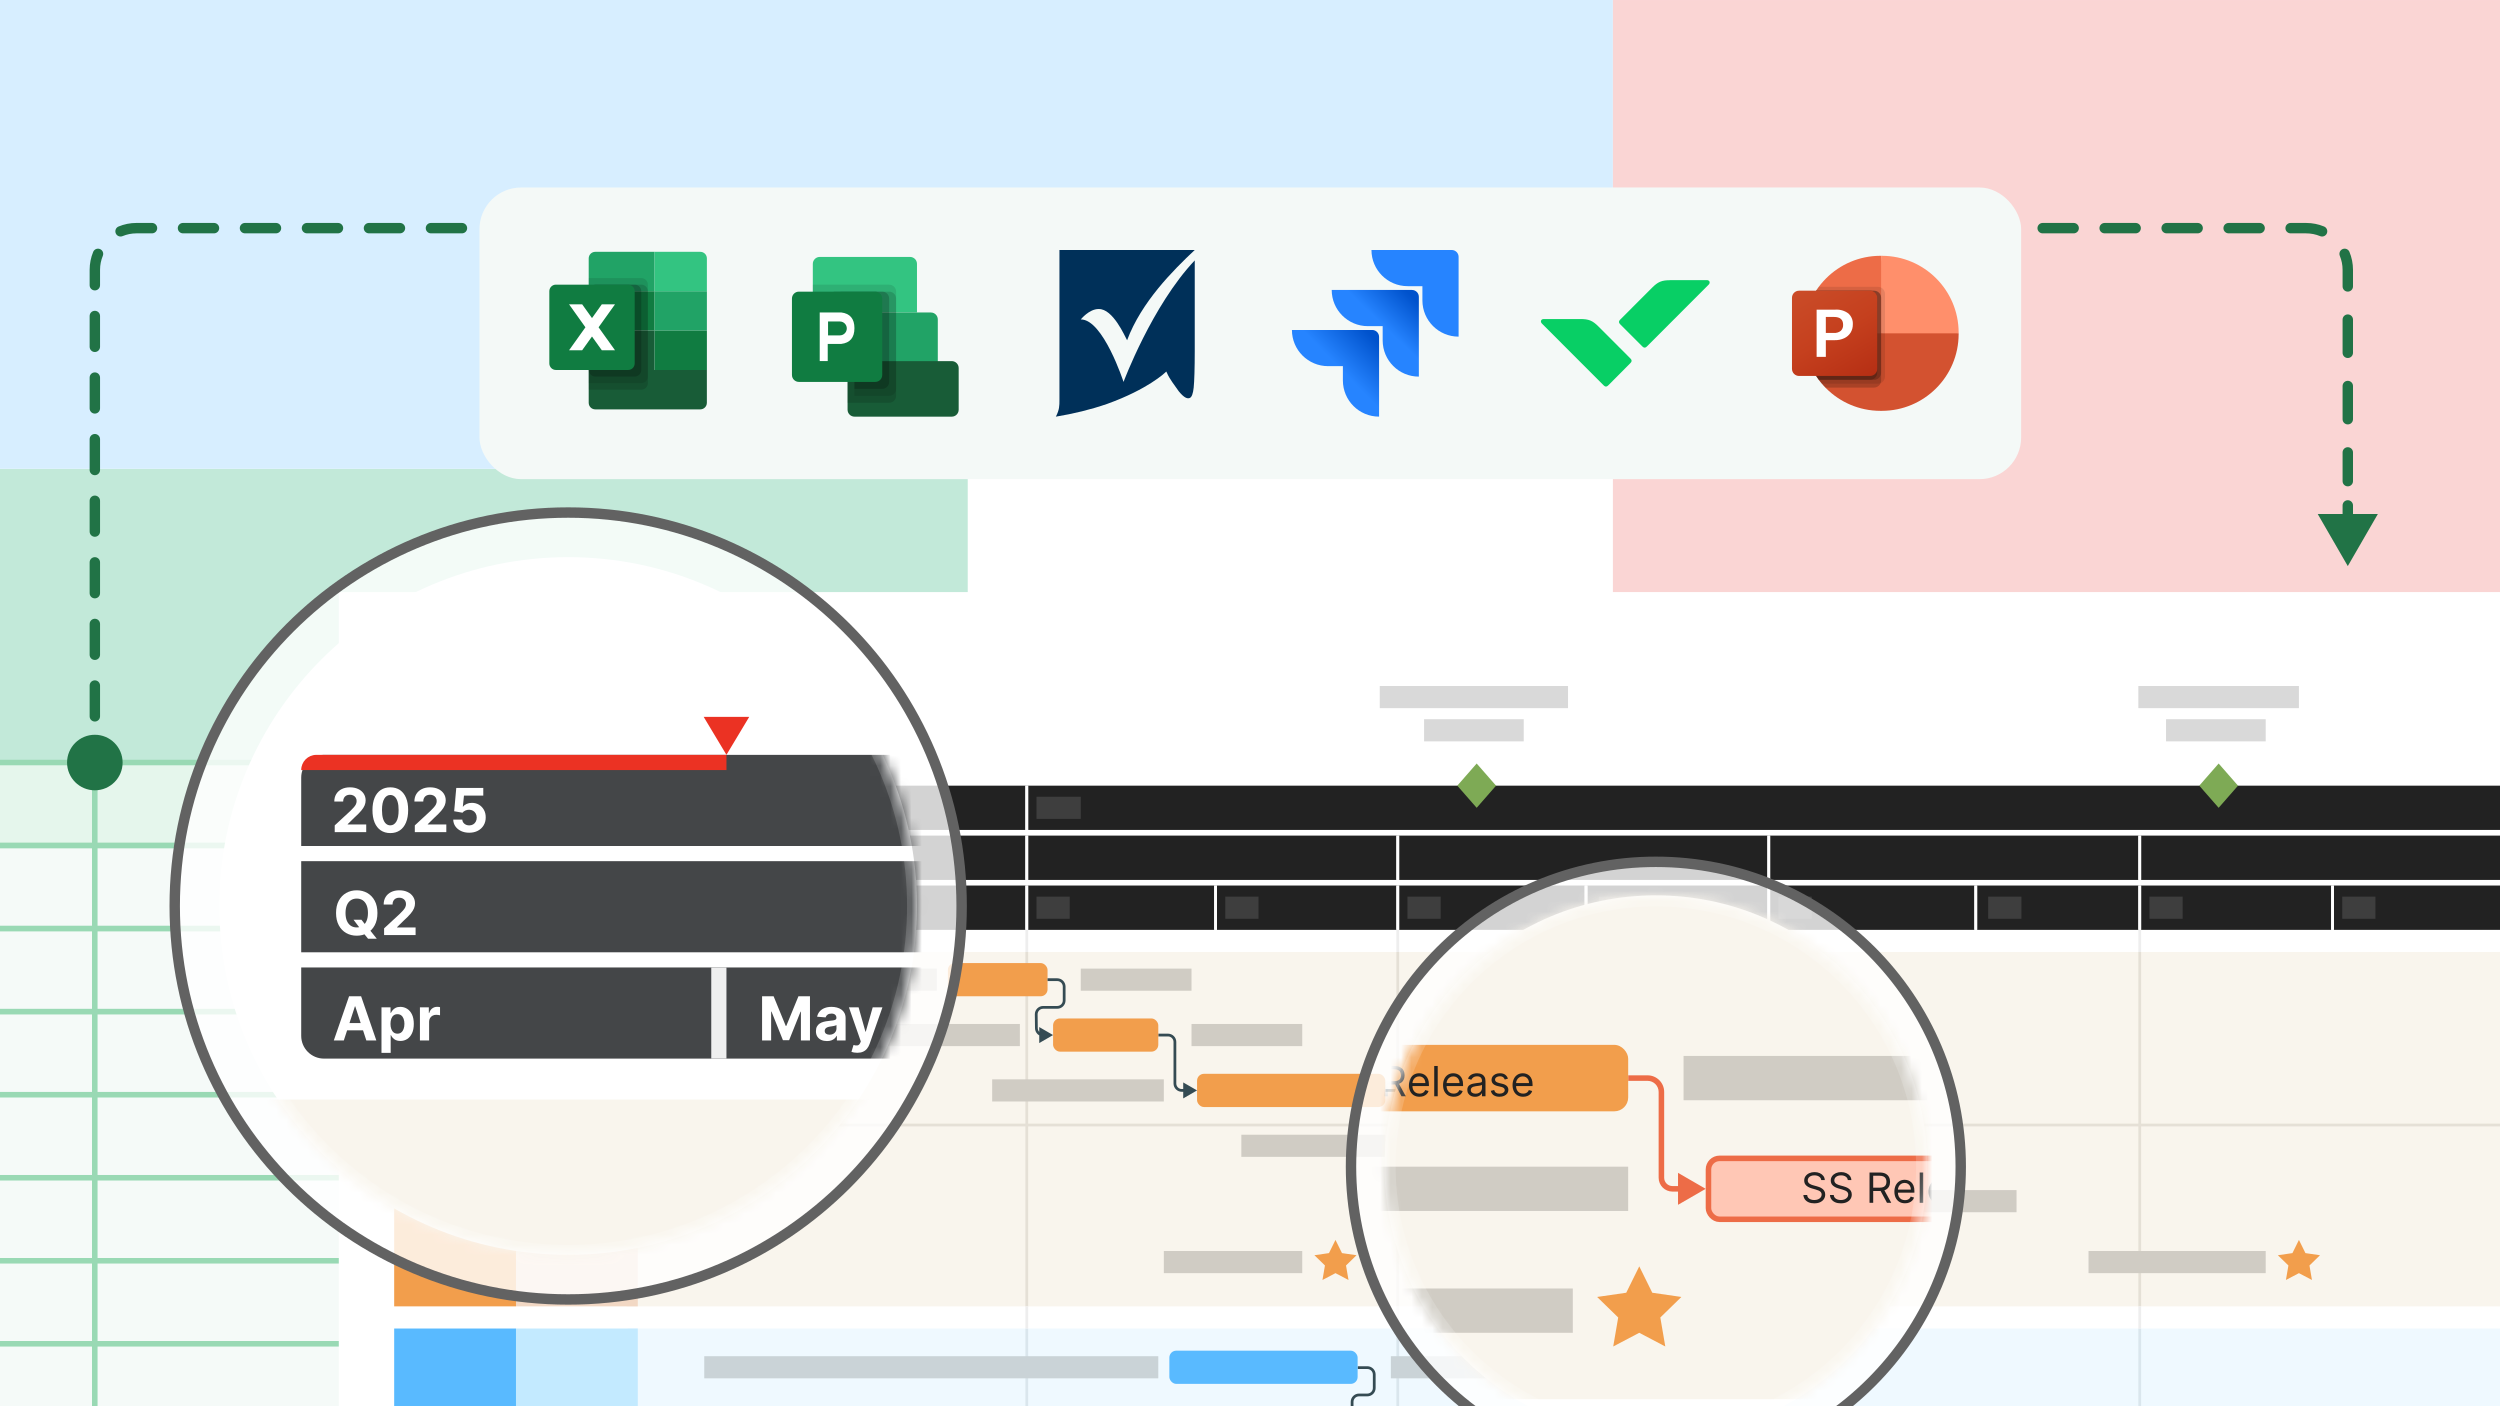 <svg width="240" height="135" viewBox="0 0 240 135" fill="none" xmlns="http://www.w3.org/2000/svg">
<g clip-path="url(#clip0_5423_1404)">
<rect width="240" height="135" fill="white"/>
<g clip-path="url(#clip1_5423_1404)">
<g opacity="0.24" filter="url(#filter0_f_5423_1404)">
<rect width="158.71" height="90" transform="translate(92.903 135.003) rotate(-180)" fill="#00A560"/>
<rect width="158.71" height="90" transform="translate(154.838 45.004) rotate(-180)" fill="#59BAFF"/>
<rect width="154.839" height="90" transform="translate(247.743 180.002) rotate(-180)" fill="#E9AC00"/>
<rect width="154.839" height="90" transform="translate(309.678 90.002) rotate(-180)" fill="#E94E4D"/>
</g>
</g>
<rect x="-30.767" y="73.201" width="39.867" height="7.973" fill="#E5F6EC" stroke="#99D9B4" stroke-width="0.532"/>
<rect x="-30.767" y="81.174" width="39.867" height="7.973" fill="#F5FAF8" stroke="#99D9B4" stroke-width="0.532"/>
<rect x="-30.767" y="89.148" width="39.867" height="7.973" fill="#F5FAF8" stroke="#99D9B4" stroke-width="0.532"/>
<rect x="-30.767" y="97.121" width="39.867" height="7.973" fill="#F5FAF8" stroke="#99D9B4" stroke-width="0.532"/>
<rect x="-30.767" y="105.095" width="39.867" height="7.973" fill="#F5FAF8" stroke="#99D9B4" stroke-width="0.532"/>
<rect x="-30.767" y="113.064" width="39.867" height="7.973" fill="#F5FAF8" stroke="#99D9B4" stroke-width="0.532"/>
<rect x="-30.767" y="121.034" width="39.867" height="7.973" fill="#F5FAF8" stroke="#99D9B4" stroke-width="0.532"/>
<rect x="-30.767" y="129.004" width="39.867" height="7.973" fill="#F5FAF8" stroke="#99D9B4" stroke-width="0.532"/>
<rect x="9.1" y="73.201" width="39.867" height="7.973" fill="#E5F6EC" stroke="#99D9B4" stroke-width="0.532"/>
<rect x="9.1" y="81.174" width="39.867" height="7.973" fill="#F5FAF8" stroke="#99D9B4" stroke-width="0.532"/>
<rect x="9.1" y="89.148" width="39.867" height="7.973" fill="#F5FAF8" stroke="#99D9B4" stroke-width="0.532"/>
<rect x="9.1" y="97.121" width="39.867" height="7.973" fill="#F5FAF8" stroke="#99D9B4" stroke-width="0.532"/>
<rect x="9.1" y="105.095" width="39.867" height="7.973" fill="#F5FAF8" stroke="#99D9B4" stroke-width="0.532"/>
<rect x="9.1" y="113.064" width="39.867" height="7.973" fill="#F5FAF8" stroke="#99D9B4" stroke-width="0.532"/>
<rect x="9.1" y="121.034" width="39.867" height="7.973" fill="#F5FAF8" stroke="#99D9B4" stroke-width="0.532"/>
<rect x="9.1" y="129.004" width="39.867" height="7.973" fill="#F5FAF8" stroke="#99D9B4" stroke-width="0.532"/>
<rect x="48.967" y="73.201" width="39.867" height="7.973" fill="#E5F6EC" stroke="#99D9B4" stroke-width="0.532"/>
<rect x="48.967" y="81.174" width="39.867" height="7.973" fill="#F5FAF8" stroke="#99D9B4" stroke-width="0.532"/>
<rect x="48.967" y="89.148" width="39.867" height="7.973" fill="#F5FAF8" stroke="#99D9B4" stroke-width="0.532"/>
<rect x="48.967" y="97.121" width="39.867" height="7.973" fill="#F5FAF8" stroke="#99D9B4" stroke-width="0.532"/>
<rect x="48.967" y="105.095" width="39.867" height="7.973" fill="#F5FAF8" stroke="#99D9B4" stroke-width="0.532"/>
<rect x="48.967" y="113.064" width="39.867" height="7.973" fill="#F5FAF8" stroke="#99D9B4" stroke-width="0.532"/>
<rect x="48.967" y="121.034" width="39.867" height="7.973" fill="#F5FAF8" stroke="#99D9B4" stroke-width="0.532"/>
<rect x="48.967" y="129.004" width="39.867" height="7.973" fill="#F5FAF8" stroke="#99D9B4" stroke-width="0.532"/>
<g filter="url(#filter1_d_5423_1404)">
<rect width="212.625" height="119.601" transform="translate(32.525 51.524)" fill="white"/>
<rect width="181.794" height="34.02" transform="matrix(-1 0 0 1 241.96 86.075)" fill="#F9F5ED"/>
<rect width="181.561" height="34.551" transform="matrix(-1 0 0 1 241.827 122.222)" fill="#EFF9FF"/>
<line x1="98.571" y1="86.075" x2="98.571" y2="120.095" stroke="#E5E0D6" stroke-width="0.266"/>
<line x1="98.571" y1="122.222" x2="98.571" y2="156.778" stroke="#DAE6ED" stroke-width="0.266"/>
<line x1="98.571" y1="120.095" x2="98.571" y2="122.222" stroke="#EEEEEE" stroke-width="0.266"/>
<line x1="98.571" y1="83.949" x2="98.571" y2="86.075" stroke="#EEEEEE" stroke-width="0.266"/>
<path d="M61.229 102.687H240.763" stroke="#E5E0D6" stroke-width="0.266"/>
<line x1="134.186" y1="86.075" x2="134.186" y2="120.095" stroke="#E5E0D6" stroke-width="0.266"/>
<line x1="134.186" y1="122.222" x2="134.186" y2="156.778" stroke="#DAE6ED" stroke-width="0.266"/>
<line x1="134.186" y1="120.095" x2="134.186" y2="122.222" stroke="#EEEEEE" stroke-width="0.266"/>
<line x1="134.186" y1="83.949" x2="134.186" y2="86.075" stroke="#EEEEEE" stroke-width="0.266"/>
<line x1="169.801" y1="86.075" x2="169.801" y2="120.095" stroke="#E5E0D6" stroke-width="0.266"/>
<line x1="169.801" y1="122.222" x2="169.801" y2="156.778" stroke="#DAE6ED" stroke-width="0.266"/>
<line x1="169.801" y1="120.095" x2="169.801" y2="122.222" stroke="#EEEEEE" stroke-width="0.266"/>
<line x1="169.801" y1="83.949" x2="169.801" y2="86.075" stroke="#EEEEEE" stroke-width="0.266"/>
<line x1="205.415" y1="86.075" x2="205.415" y2="120.095" stroke="#E5E0D6" stroke-width="0.266"/>
<line x1="205.415" y1="122.222" x2="205.415" y2="156.778" stroke="#DAE6ED" stroke-width="0.266"/>
<line x1="205.415" y1="120.095" x2="205.415" y2="122.222" stroke="#EEEEEE" stroke-width="0.266"/>
<line x1="205.415" y1="83.949" x2="205.415" y2="86.075" stroke="#EEEEEE" stroke-width="0.266"/>
<rect x="37.841" y="86.075" width="11.694" height="34.02" fill="#F29E4C"/>
<rect x="49.535" y="86.075" width="11.694" height="34.02" fill="#F2D8C4"/>
<rect x="49.535" y="102.554" width="11.694" height="0.266" fill="#D8BFAC"/>
<rect x="44.219" y="95.112" width="2.126" height="15.947" fill="#D58C45"/>
<rect x="41.03" y="100.428" width="2.126" height="5.316" fill="#D58C45"/>
<rect x="58.04" y="92.986" width="2.126" height="5.316" transform="rotate(90 58.04 92.986)" fill="#DEC7B6"/>
<rect x="58.04" y="110.261" width="2.126" height="5.316" transform="rotate(90 58.04 110.261)" fill="#DEC7B6"/>
<rect x="90.997" y="87.138" width="9.568" height="3.189" rx="0.664" fill="#F29E4C"/>
<rect x="73.455" y="87.67" width="16.478" height="2.126" fill="#D0CCC4"/>
<rect x="95.249" y="98.301" width="16.478" height="2.126" fill="#D0CCC4"/>
<rect x="71.861" y="92.986" width="26.047" height="2.126" fill="#D0CCC4"/>
<rect x="119.169" y="103.617" width="13.821" height="2.126" fill="#D0CCC4"/>
<rect x="200.498" y="114.78" width="17.01" height="2.126" fill="#D0CCC4"/>
<rect x="145.748" y="114.78" width="9.037" height="2.126" fill="#D0CCC4"/>
<rect x="143.09" y="108.932" width="14.352" height="2.126" fill="#D0CCC4"/>
<rect x="114.385" y="92.986" width="10.631" height="2.126" fill="#D0CCC4"/>
<rect x="160.1" y="103.617" width="11.694" height="2.126" fill="#D0CCC4"/>
<rect x="182.957" y="108.932" width="10.631" height="2.126" fill="#D0CCC4"/>
<path d="M101.096 94.049L99.767 93.281V94.816L101.096 94.049ZM100.565 88.866H101.495V88.6H100.565V88.866ZM102.027 89.398V90.727H102.292V89.398H102.027ZM101.495 91.258H100.141V91.524H101.495V91.258ZM99.344 92.065L99.361 93.394L99.626 93.391L99.61 92.062L99.344 92.065ZM99.361 93.394C99.366 93.831 99.721 94.182 100.158 94.182V93.916C99.867 93.916 99.63 93.682 99.626 93.391L99.361 93.394ZM100.141 91.258C99.697 91.258 99.338 91.621 99.344 92.065L99.61 92.062C99.606 91.766 99.845 91.524 100.141 91.524V91.258ZM102.027 90.727C102.027 91.02 101.789 91.258 101.495 91.258V91.524C101.935 91.524 102.292 91.167 102.292 90.727H102.027ZM101.495 88.866C101.789 88.866 102.027 89.104 102.027 89.398H102.292C102.292 88.957 101.935 88.6 101.495 88.6V88.866Z" fill="#354B53"/>
<path d="M131.927 131.258L130.598 130.491V132.025L131.927 131.258ZM130.332 126.109H131.262V125.843H130.332V126.109ZM131.794 126.64V127.936H132.06V126.64H131.794ZM131.262 128.467H130.465V128.733H131.262V128.467ZM129.668 129.265V130.594H129.934V129.265H129.668ZM130.465 131.391H130.731V131.125H130.465V131.391ZM129.668 130.594C129.668 131.034 130.025 131.391 130.465 131.391V131.125C130.172 131.125 129.934 130.887 129.934 130.594H129.668ZM130.465 128.467C130.025 128.467 129.668 128.824 129.668 129.265H129.934C129.934 128.971 130.172 128.733 130.465 128.733V128.467ZM131.794 127.936C131.794 128.229 131.556 128.467 131.262 128.467V128.733C131.703 128.733 132.06 128.376 132.06 127.936H131.794ZM131.262 126.109C131.556 126.109 131.794 126.347 131.794 126.64H132.06C132.06 126.2 131.703 125.843 131.262 125.843V126.109Z" fill="#354B53"/>
<path d="M173.389 136.574L172.06 135.806V137.341L173.389 136.574ZM170.199 131.391H171.13V131.125H170.199V131.391ZM171.661 131.923V133.916H171.927V131.923H171.661ZM171.661 133.916V134.979H171.927V133.916H171.661ZM171.661 134.979V135.909H171.927V134.979H171.661ZM171.661 135.909C171.661 136.35 172.018 136.707 172.458 136.707V136.441C172.165 136.441 171.927 136.203 171.927 135.909H171.661ZM171.13 131.391C171.423 131.391 171.661 131.629 171.661 131.923H171.927C171.927 131.482 171.57 131.125 171.13 131.125V131.391Z" fill="#354B53"/>
<path d="M136.179 104.68L134.85 103.913V105.447L136.179 104.68ZM132.99 99.497H133.92V99.231H132.99V99.497ZM134.452 100.029V102.554H134.718V100.029H134.452ZM134.452 102.554V104.248H134.718V102.554H134.452ZM134.452 104.248C134.452 104.56 134.705 104.813 135.017 104.813V104.547C134.851 104.547 134.718 104.413 134.718 104.248H134.452ZM133.92 99.497C134.214 99.497 134.452 99.735 134.452 100.029H134.718C134.718 99.588 134.361 99.231 133.92 99.231V99.497Z" fill="#354B53"/>
<path d="M160.631 109.996L159.302 109.228V110.763L160.631 109.996ZM157.442 104.813H158.372V104.547H157.442V104.813ZM158.904 105.344V106.806H159.169V105.344H158.904ZM158.904 106.806V109.464H159.169V106.806H158.904ZM158.904 109.464C158.904 109.831 159.201 110.129 159.568 110.129V109.863C159.348 109.863 159.169 109.684 159.169 109.464H158.904ZM158.372 104.813C158.666 104.813 158.904 105.051 158.904 105.344H159.169C159.169 104.904 158.812 104.547 158.372 104.547V104.813Z" fill="#354B53"/>
<path d="M114.917 99.364L113.588 98.597V100.132L114.917 99.364ZM111.196 94.182H112.126V93.916H111.196V94.182ZM112.658 94.713V95.909H112.924V94.713H112.658ZM112.658 95.909V98.7H112.924V95.909H112.658ZM113.455 99.497H113.854V99.231H113.455V99.497ZM112.658 98.7C112.658 99.14 113.015 99.497 113.455 99.497V99.231C113.162 99.231 112.924 98.993 112.924 98.7H112.658ZM112.126 94.182C112.42 94.182 112.658 94.42 112.658 94.713H112.924C112.924 94.273 112.567 93.916 112.126 93.916V94.182Z" fill="#354B53"/>
<rect x="101.096" y="92.454" width="10.1" height="3.189" rx="0.664" fill="#F29E4C"/>
<rect x="114.917" y="97.77" width="18.073" height="3.189" rx="0.664" fill="#F29E4C"/>
<rect x="136.179" y="103.085" width="21.262" height="3.189" rx="0.664" fill="#F29E4C"/>
<rect x="160.631" y="108.401" width="21.262" height="3.189" rx="0.664" fill="#F29E4C"/>
<rect x="111.728" y="114.78" width="13.289" height="2.126" fill="#D0CCC4"/>
<path fill-rule="evenodd" clip-rule="evenodd" d="M128.206 116.906L126.956 117.563L127.195 116.171L126.184 115.186L127.581 114.983L128.206 113.717L128.831 114.983L130.228 115.186L129.217 116.171L129.456 117.563L128.206 116.906Z" fill="#F29E4C"/>
<path fill-rule="evenodd" clip-rule="evenodd" d="M157.973 116.906L156.724 117.563L156.962 116.171L155.951 115.186L157.349 114.983L157.973 113.717L158.598 114.983L159.996 115.186L158.985 116.171L159.223 117.563L157.973 116.906Z" fill="#F29E4C"/>
<path fill-rule="evenodd" clip-rule="evenodd" d="M220.698 116.906L219.448 117.563L219.687 116.171L218.675 115.186L220.073 114.983L220.698 113.717L221.323 114.983L222.72 115.186L221.709 116.171L221.947 117.563L220.698 116.906Z" fill="#F29E4C"/>
<rect x="37.841" y="122.222" width="11.694" height="34.551" fill="#59BAFF"/>
<rect x="49.535" y="122.222" width="11.694" height="34.551" fill="#C3EAFF"/>
<rect x="44.219" y="131.258" width="2.126" height="16.478" fill="#5499CA"/>
<rect x="41.03" y="134.979" width="2.126" height="8.505" fill="#5499CA"/>
<rect x="67.608" y="124.879" width="43.588" height="2.126" fill="#CAD3D7"/>
<rect x="133.522" y="124.879" width="10.1" height="2.126" fill="#CAD3D7"/>
<rect x="112.259" y="124.348" width="18.073" height="3.189" rx="0.664" fill="#59BAFF"/>
<rect x="96.844" y="130.195" width="31.894" height="2.126" fill="#CAD3D7"/>
<rect x="173.389" y="130.195" width="11.694" height="2.126" fill="#CAD3D7"/>
<rect x="131.927" y="129.663" width="38.272" height="3.189" rx="0.664" fill="#59BAFF"/>
<rect x="173.389" y="134.979" width="18.605" height="3.189" rx="0.664" fill="#59BAFF"/>
<path d="M62.292 79.697H241.96V83.285C241.96 83.652 241.663 83.949 241.296 83.949H62.957C62.59 83.949 62.292 83.652 62.292 83.285V79.697Z" fill="#222222"/>
<path d="M62.292 74.902H241.96V78.49C241.96 78.857 241.663 79.155 241.296 79.155H62.957C62.59 79.155 62.292 78.857 62.292 78.49V74.902Z" fill="#222222"/>
<rect x="63.355" y="80.76" width="3.189" height="2.126" fill="#3E3E3E"/>
<rect x="99.502" y="80.76" width="3.189" height="2.126" fill="#3E3E3E"/>
<rect x="117.627" y="80.76" width="3.189" height="2.126" fill="#3E3E3E"/>
<rect x="135.116" y="80.76" width="3.189" height="2.126" fill="#3E3E3E"/>
<rect x="153.497" y="80.76" width="3.189" height="2.126" fill="#3E3E3E"/>
<rect x="170.731" y="80.76" width="3.189" height="2.126" fill="#3E3E3E"/>
<rect x="206.345" y="80.76" width="3.189" height="2.126" fill="#3E3E3E"/>
<rect x="224.855" y="80.76" width="3.189" height="2.126" fill="#3E3E3E"/>
<rect x="190.865" y="80.76" width="3.189" height="2.126" fill="#3E3E3E"/>
<line x1="98.571" y1="79.697" x2="98.571" y2="83.949" stroke="white" stroke-width="0.266"/>
<line x1="98.571" y1="79.697" x2="98.571" y2="83.949" stroke="white" stroke-width="0.266"/>
<line x1="116.696" y1="79.697" x2="116.696" y2="83.949" stroke="white" stroke-width="0.266"/>
<line x1="116.696" y1="79.697" x2="116.696" y2="83.949" stroke="white" stroke-width="0.266"/>
<line x1="98.571" y1="74.902" x2="98.571" y2="79.155" stroke="white" stroke-width="0.266"/>
<line x1="98.571" y1="74.902" x2="98.571" y2="79.155" stroke="white" stroke-width="0.266"/>
<line x1="134.186" y1="79.697" x2="134.186" y2="83.949" stroke="white" stroke-width="0.266"/>
<line x1="134.186" y1="79.697" x2="134.186" y2="83.949" stroke="white" stroke-width="0.266"/>
<line x1="152.259" y1="79.697" x2="152.259" y2="83.949" stroke="white" stroke-width="0.266"/>
<line x1="152.259" y1="79.697" x2="152.259" y2="83.949" stroke="white" stroke-width="0.266"/>
<line x1="134.186" y1="74.902" x2="134.186" y2="79.155" stroke="white" stroke-width="0.266"/>
<line x1="134.186" y1="74.902" x2="134.186" y2="79.155" stroke="white" stroke-width="0.266"/>
<line x1="169.801" y1="79.697" x2="169.801" y2="83.949" stroke="white" stroke-width="0.266"/>
<line x1="169.801" y1="79.697" x2="169.801" y2="83.949" stroke="white" stroke-width="0.266"/>
<line x1="189.674" y1="79.697" x2="189.674" y2="83.949" stroke="white" stroke-width="0.266"/>
<line x1="189.674" y1="79.697" x2="189.674" y2="83.949" stroke="white" stroke-width="0.266"/>
<line x1="169.801" y1="74.902" x2="169.801" y2="79.155" stroke="white" stroke-width="0.266"/>
<line x1="169.801" y1="74.902" x2="169.801" y2="79.155" stroke="white" stroke-width="0.266"/>
<line x1="205.415" y1="79.697" x2="205.415" y2="83.949" stroke="white" stroke-width="0.266"/>
<line x1="205.415" y1="79.697" x2="205.415" y2="83.949" stroke="white" stroke-width="0.266"/>
<line x1="223.924" y1="79.697" x2="223.924" y2="83.949" stroke="white" stroke-width="0.266"/>
<line x1="223.924" y1="79.697" x2="223.924" y2="83.949" stroke="white" stroke-width="0.266"/>
<line x1="205.415" y1="74.902" x2="205.415" y2="79.155" stroke="white" stroke-width="0.266"/>
<line x1="205.415" y1="74.902" x2="205.415" y2="79.155" stroke="white" stroke-width="0.266"/>
<path d="M62.292 70.918C62.292 70.47 62.624 70.108 63.032 70.108H241.22C241.629 70.108 241.96 70.47 241.96 70.918V74.36H62.292V70.918Z" fill="#222222"/>
<rect x="63.355" y="71.171" width="4.252" height="2.126" fill="#3E3E3E"/>
<rect x="99.502" y="71.171" width="4.252" height="2.126" fill="#3E3E3E"/>
<line x1="98.571" y1="70.108" x2="98.571" y2="74.36" stroke="white" stroke-width="0.266"/>
<line x1="98.571" y1="70.108" x2="98.571" y2="74.36" stroke="white" stroke-width="0.266"/>
<path d="M139.9 70.108L141.761 67.981L143.621 70.108L141.761 72.234L139.9 70.108Z" fill="#7EAA55"/>
<rect x="136.711" y="63.729" width="9.568" height="2.126" fill="#D9D9D9"/>
<rect x="132.458" y="60.54" width="18.073" height="2.126" fill="#D9D9D9"/>
<path d="M211.13 70.108L212.99 67.981L214.85 70.108L212.99 72.234L211.13 70.108Z" fill="#7EAA55"/>
<rect x="207.94" y="63.729" width="9.568" height="2.126" fill="#D9D9D9"/>
<rect x="205.282" y="60.54" width="15.415" height="2.126" fill="#D9D9D9"/>
<rect x="103.754" y="87.67" width="10.631" height="2.126" fill="#D0CCC4"/>
<rect x="136.179" y="98.301" width="10.631" height="2.126" fill="#D0CCC4"/>
<rect x="58.04" y="129.663" width="2.126" height="5.316" transform="rotate(90 58.04 129.663)" fill="#96BFD5"/>
</g>
<path d="M6.438 73.204C6.438 74.676 7.632 75.87 9.105 75.87C10.577 75.87 11.771 74.676 11.771 73.204C11.771 71.731 10.577 70.537 9.105 70.537C7.632 70.537 6.438 71.731 6.438 73.204ZM225.388 54.344L228.275 49.344H222.501L225.388 54.344ZM221.388 21.903V22.403V21.903ZM13.105 21.902V22.402V21.902ZM9.605 71.725C9.605 71.449 9.381 71.225 9.105 71.225C8.828 71.225 8.605 71.449 8.605 71.725H9.605ZM8.605 68.769C8.605 69.045 8.828 69.269 9.105 69.269C9.381 69.269 9.605 69.045 9.605 68.769H8.605ZM9.605 65.813C9.605 65.537 9.381 65.313 9.105 65.313C8.828 65.313 8.605 65.537 8.605 65.813H9.605ZM8.605 62.856C8.605 63.133 8.828 63.356 9.105 63.356C9.381 63.356 9.605 63.133 9.605 62.856H8.605ZM9.605 59.9C9.605 59.624 9.381 59.4 9.105 59.4C8.828 59.4 8.605 59.624 8.605 59.9H9.605ZM8.605 56.944C8.605 57.22 8.828 57.444 9.105 57.444C9.381 57.444 9.605 57.22 9.605 56.944H8.605ZM9.605 53.987C9.605 53.711 9.381 53.487 9.105 53.487C8.828 53.487 8.605 53.711 8.605 53.987H9.605ZM8.605 51.031C8.605 51.307 8.828 51.531 9.105 51.531C9.381 51.531 9.605 51.307 9.605 51.031H8.605ZM9.605 48.075C9.605 47.799 9.381 47.575 9.105 47.575C8.828 47.575 8.605 47.799 8.605 48.075H9.605ZM8.605 45.119C8.605 45.395 8.828 45.619 9.105 45.619C9.381 45.619 9.605 45.395 9.605 45.119H8.605ZM9.605 42.162C9.605 41.886 9.381 41.662 9.105 41.662C8.828 41.662 8.605 41.886 8.605 42.162H9.605ZM8.605 39.206C8.605 39.482 8.828 39.706 9.105 39.706C9.381 39.706 9.605 39.482 9.605 39.206H8.605ZM9.605 36.25C9.605 35.974 9.381 35.75 9.105 35.75C8.828 35.75 8.605 35.974 8.605 36.25H9.605ZM8.605 33.293C8.605 33.569 8.828 33.793 9.105 33.793C9.381 33.793 9.605 33.569 9.605 33.293H8.605ZM9.605 30.337C9.605 30.061 9.381 29.837 9.105 29.837C8.828 29.837 8.605 30.061 8.605 30.337H9.605ZM8.605 27.381C8.605 27.657 8.828 27.881 9.105 27.881C9.381 27.881 9.605 27.657 9.605 27.381H8.605ZM9.87 24.563C9.976 24.308 9.855 24.015 9.6 23.91C9.345 23.804 9.052 23.925 8.946 24.18L9.87 24.563ZM11.382 21.744C11.127 21.85 11.006 22.142 11.112 22.398C11.217 22.653 11.51 22.774 11.765 22.668L11.382 21.744ZM14.592 22.402C14.868 22.402 15.092 22.179 15.092 21.902C15.092 21.626 14.868 21.402 14.592 21.402L14.592 22.402ZM17.568 21.402C17.292 21.402 17.068 21.626 17.068 21.902C17.068 22.179 17.292 22.402 17.568 22.402V21.402ZM20.543 22.402C20.819 22.402 21.043 22.179 21.043 21.902C21.043 21.626 20.819 21.402 20.543 21.402V22.402ZM23.519 21.402C23.243 21.402 23.019 21.626 23.019 21.902C23.019 22.179 23.243 22.402 23.519 22.402V21.402ZM26.494 22.402C26.77 22.402 26.994 22.179 26.994 21.902C26.994 21.626 26.77 21.402 26.494 21.402V22.402ZM29.47 21.402C29.194 21.402 28.97 21.626 28.97 21.902C28.97 22.179 29.194 22.402 29.47 22.402V21.402ZM32.445 22.402C32.721 22.402 32.945 22.179 32.945 21.902C32.945 21.626 32.721 21.402 32.445 21.402V22.402ZM35.421 21.402C35.145 21.402 34.921 21.626 34.921 21.902C34.921 22.179 35.145 22.402 35.421 22.402V21.402ZM38.396 22.402C38.672 22.402 38.896 22.179 38.896 21.902C38.896 21.626 38.672 21.402 38.396 21.402V22.402ZM41.372 21.402C41.096 21.402 40.872 21.626 40.872 21.902C40.872 22.179 41.096 22.402 41.372 22.402V21.402ZM44.347 22.402C44.623 22.402 44.847 22.179 44.847 21.902C44.847 21.626 44.623 21.402 44.347 21.402L44.347 22.402ZM47.323 21.402C47.046 21.402 46.823 21.626 46.823 21.902C46.823 22.179 47.046 22.402 47.323 22.402L47.323 21.402ZM50.298 22.402C50.574 22.402 50.798 22.179 50.798 21.902C50.798 21.626 50.574 21.402 50.298 21.402L50.298 22.402ZM53.273 21.402C52.997 21.402 52.773 21.626 52.773 21.902C52.773 22.179 52.997 22.402 53.273 22.402L53.273 21.402ZM56.249 22.402C56.525 22.402 56.749 22.179 56.749 21.902C56.749 21.626 56.525 21.402 56.249 21.402L56.249 22.402ZM59.224 21.402C58.948 21.402 58.724 21.626 58.724 21.902C58.724 22.179 58.948 22.402 59.224 22.402V21.402ZM62.2 22.402C62.476 22.402 62.7 22.179 62.7 21.902C62.7 21.626 62.476 21.402 62.2 21.402V22.402ZM65.175 21.402C64.899 21.402 64.675 21.626 64.675 21.902C64.675 22.179 64.899 22.402 65.175 22.402V21.402ZM68.151 22.403C68.427 22.403 68.651 22.179 68.651 21.903C68.651 21.626 68.427 21.403 68.151 21.403V22.403ZM71.126 21.403C70.85 21.403 70.626 21.626 70.626 21.903C70.626 22.179 70.85 22.403 71.126 22.403V21.403ZM74.102 22.403C74.378 22.403 74.602 22.179 74.602 21.903C74.602 21.626 74.378 21.403 74.102 21.403V22.403ZM77.077 21.403C76.801 21.403 76.577 21.626 76.577 21.903C76.577 22.179 76.801 22.403 77.077 22.403V21.403ZM80.053 22.403C80.329 22.403 80.553 22.179 80.553 21.903C80.553 21.626 80.329 21.403 80.053 21.403V22.403ZM83.028 21.403C82.752 21.403 82.528 21.626 82.528 21.903C82.528 22.179 82.752 22.403 83.028 22.403V21.403ZM86.004 22.403C86.28 22.403 86.504 22.179 86.504 21.903C86.504 21.626 86.28 21.403 86.004 21.403V22.403ZM88.979 21.403C88.703 21.403 88.479 21.626 88.479 21.903C88.479 22.179 88.703 22.403 88.979 22.403V21.403ZM91.955 22.403C92.231 22.403 92.455 22.179 92.455 21.903C92.455 21.626 92.231 21.403 91.955 21.403V22.403ZM94.93 21.403C94.654 21.403 94.43 21.626 94.43 21.903C94.43 22.179 94.654 22.403 94.93 22.403V21.403ZM97.906 22.403C98.182 22.403 98.406 22.179 98.406 21.903C98.406 21.626 98.182 21.403 97.906 21.403V22.403ZM100.881 21.403C100.605 21.403 100.381 21.626 100.381 21.903C100.381 22.179 100.605 22.403 100.881 22.403V21.403ZM103.857 22.403C104.133 22.403 104.357 22.179 104.357 21.903C104.357 21.626 104.133 21.403 103.857 21.403V22.403ZM106.832 21.403C106.556 21.403 106.332 21.626 106.332 21.903C106.332 22.179 106.556 22.403 106.832 22.403V21.403ZM109.808 22.403C110.084 22.403 110.308 22.179 110.308 21.903C110.308 21.626 110.084 21.403 109.808 21.403V22.403ZM112.783 21.403C112.507 21.403 112.283 21.626 112.283 21.903C112.283 22.179 112.507 22.403 112.783 22.403V21.403ZM115.759 22.403C116.035 22.403 116.259 22.179 116.259 21.903C116.259 21.626 116.035 21.403 115.759 21.403V22.403ZM118.734 21.403C118.458 21.403 118.234 21.626 118.234 21.903C118.234 22.179 118.458 22.403 118.734 22.403V21.403ZM121.71 22.403C121.986 22.403 122.21 22.179 122.21 21.903C122.21 21.626 121.986 21.403 121.71 21.403V22.403ZM124.685 21.403C124.409 21.403 124.185 21.626 124.185 21.903C124.185 22.179 124.409 22.403 124.685 22.403V21.403ZM127.66 22.403C127.937 22.403 128.16 22.179 128.16 21.903C128.16 21.626 127.937 21.403 127.66 21.403V22.403ZM130.636 21.403C130.36 21.403 130.136 21.626 130.136 21.903C130.136 22.179 130.36 22.403 130.636 22.403V21.403ZM133.611 22.403C133.888 22.403 134.111 22.179 134.111 21.903C134.111 21.626 133.888 21.403 133.611 21.403V22.403ZM136.587 21.403C136.311 21.403 136.087 21.626 136.087 21.903C136.087 22.179 136.311 22.403 136.587 22.403V21.403ZM139.562 22.403C139.839 22.403 140.062 22.179 140.062 21.903C140.062 21.626 139.839 21.403 139.562 21.403V22.403ZM142.538 21.403C142.262 21.403 142.038 21.626 142.038 21.903C142.038 22.179 142.262 22.403 142.538 22.403V21.403ZM145.513 22.403C145.789 22.403 146.013 22.179 146.013 21.903C146.013 21.626 145.789 21.403 145.513 21.403V22.403ZM148.489 21.403C148.213 21.403 147.989 21.626 147.989 21.903C147.989 22.179 148.213 22.403 148.489 22.403V21.403ZM151.464 22.403C151.74 22.403 151.964 22.179 151.964 21.903C151.964 21.626 151.74 21.403 151.464 21.403V22.403ZM154.44 21.403C154.164 21.403 153.94 21.626 153.94 21.903C153.94 22.179 154.164 22.403 154.44 22.403V21.403ZM157.415 22.403C157.691 22.403 157.915 22.179 157.915 21.903C157.915 21.626 157.691 21.403 157.415 21.403V22.403ZM160.391 21.403C160.115 21.403 159.891 21.626 159.891 21.903C159.891 22.179 160.115 22.403 160.391 22.403V21.403ZM163.366 22.403C163.642 22.403 163.866 22.179 163.866 21.903C163.866 21.626 163.642 21.403 163.366 21.403V22.403ZM166.342 21.403C166.066 21.403 165.842 21.626 165.842 21.903C165.842 22.179 166.066 22.403 166.342 22.403V21.403ZM169.317 22.403C169.593 22.403 169.817 22.179 169.817 21.903C169.817 21.626 169.593 21.403 169.317 21.403V22.403ZM172.293 21.403C172.017 21.403 171.793 21.626 171.793 21.903C171.793 22.179 172.017 22.403 172.293 22.403V21.403ZM175.268 22.403C175.544 22.403 175.768 22.179 175.768 21.903C175.768 21.626 175.544 21.403 175.268 21.403V22.403ZM178.244 21.403C177.967 21.403 177.744 21.626 177.744 21.903C177.744 22.179 177.967 22.403 178.244 22.403V21.403ZM181.219 22.403C181.495 22.403 181.719 22.179 181.719 21.903C181.719 21.626 181.495 21.403 181.219 21.403V22.403ZM184.195 21.403C183.918 21.403 183.695 21.626 183.695 21.903C183.695 22.179 183.918 22.403 184.195 22.403V21.403ZM187.17 22.403C187.446 22.403 187.67 22.179 187.67 21.903C187.67 21.626 187.446 21.403 187.17 21.403V22.403ZM190.146 21.403C189.869 21.403 189.646 21.626 189.646 21.903C189.646 22.179 189.869 22.403 190.146 22.403V21.403ZM193.121 22.403C193.397 22.403 193.621 22.179 193.621 21.903C193.621 21.626 193.397 21.403 193.121 21.403V22.403ZM196.096 21.403C195.82 21.403 195.596 21.626 195.596 21.903C195.596 22.179 195.82 22.403 196.096 22.403V21.403ZM199.072 22.403C199.348 22.403 199.572 22.179 199.572 21.903C199.572 21.626 199.348 21.403 199.072 21.403V22.403ZM202.047 21.403C201.771 21.403 201.547 21.626 201.547 21.903C201.547 22.179 201.771 22.403 202.047 22.403V21.403ZM205.023 22.403C205.299 22.403 205.523 22.179 205.523 21.903C205.523 21.626 205.299 21.403 205.023 21.403V22.403ZM207.998 21.403C207.722 21.403 207.498 21.626 207.498 21.903C207.498 22.179 207.722 22.403 207.998 22.403V21.403ZM210.974 22.403C211.25 22.403 211.474 22.179 211.474 21.903C211.474 21.626 211.25 21.403 210.974 21.403V22.403ZM213.949 21.403C213.673 21.403 213.449 21.626 213.449 21.903C213.449 22.179 213.673 22.403 213.949 22.403V21.403ZM216.925 22.403C217.201 22.403 217.425 22.179 217.425 21.903C217.425 21.626 217.201 21.403 216.925 21.403V22.403ZM219.9 21.403C219.624 21.403 219.4 21.626 219.4 21.903C219.4 22.179 219.624 22.403 219.9 22.403V21.403ZM222.728 22.668C222.983 22.774 223.275 22.653 223.381 22.398C223.487 22.142 223.366 21.85 223.111 21.744L222.728 22.668ZM225.546 24.18C225.44 23.925 225.148 23.804 224.893 23.91C224.638 24.015 224.517 24.308 224.623 24.563L225.546 24.18ZM224.888 27.496C224.888 27.772 225.112 27.996 225.388 27.996C225.664 27.996 225.888 27.772 225.888 27.496H224.888ZM225.888 30.683C225.888 30.407 225.664 30.183 225.388 30.183C225.112 30.183 224.888 30.407 224.888 30.683H225.888ZM224.888 33.87C224.888 34.147 225.112 34.37 225.388 34.37C225.664 34.37 225.888 34.147 225.888 33.87H224.888ZM225.888 37.058C225.888 36.782 225.664 36.558 225.388 36.558C225.112 36.558 224.888 36.782 224.888 37.058H225.888ZM224.888 40.245C224.888 40.521 225.112 40.745 225.388 40.745C225.664 40.745 225.888 40.521 225.888 40.245H224.888ZM225.888 43.432C225.888 43.156 225.664 42.932 225.388 42.932C225.112 42.932 224.888 43.156 224.888 43.432H225.888ZM224.888 46.19C224.888 46.467 225.112 46.69 225.388 46.69C225.664 46.69 225.888 46.467 225.888 46.19H224.888ZM225.888 48.52C225.888 48.244 225.664 48.02 225.388 48.02C225.112 48.02 224.888 48.244 224.888 48.52H225.888ZM224.888 50.849C224.888 51.126 225.112 51.349 225.388 51.349C225.664 51.349 225.888 51.126 225.888 50.849H224.888ZM225.888 53.179C225.888 52.903 225.664 52.679 225.388 52.679C225.112 52.679 224.888 52.903 224.888 53.179H225.888ZM9.605 73.204V71.725H8.605V73.204H9.605ZM9.605 68.769V65.813H8.605V68.769H9.605ZM9.605 62.856V59.9H8.605V62.856H9.605ZM9.605 56.944V53.987H8.605V56.944H9.605ZM9.605 51.031V48.075H8.605V51.031H9.605ZM9.605 45.119V42.162H8.605V45.119H9.605ZM9.605 39.206V36.25H8.605V39.206H9.605ZM9.605 33.293V30.337H8.605V33.293H9.605ZM9.605 27.381V25.902H8.605V27.381H9.605ZM9.605 25.902C9.605 25.427 9.699 24.975 9.87 24.563L8.946 24.18C8.726 24.711 8.605 25.293 8.605 25.902H9.605ZM11.765 22.668C12.177 22.497 12.629 22.402 13.105 22.402V21.402C12.495 21.402 11.913 21.524 11.382 21.744L11.765 22.668ZM13.105 22.402L14.592 22.402L14.592 21.402L13.105 21.402V22.402ZM17.568 22.402L20.543 22.402V21.402L17.568 21.402V22.402ZM23.519 22.402L26.494 22.402V21.402L23.519 21.402V22.402ZM29.47 22.402L32.445 22.402V21.402L29.47 21.402V22.402ZM35.421 22.402L38.396 22.402V21.402L35.421 21.402V22.402ZM41.372 22.402L44.347 22.402L44.347 21.402L41.372 21.402V22.402ZM47.323 22.402L50.298 22.402L50.298 21.402L47.323 21.402L47.323 22.402ZM53.273 22.402L56.249 22.402L56.249 21.402L53.273 21.402L53.273 22.402ZM59.224 22.402L62.2 22.402V21.402L59.224 21.402V22.402ZM65.175 22.402L68.151 22.403V21.403L65.175 21.402V22.402ZM71.126 22.403L74.102 22.403V21.403L71.126 21.403V22.403ZM77.077 22.403L80.053 22.403V21.403L77.077 21.403V22.403ZM83.028 22.403L86.004 22.403V21.403L83.028 21.403V22.403ZM88.979 22.403L91.955 22.403V21.403L88.979 21.403V22.403ZM94.93 22.403L97.906 22.403V21.403L94.93 21.403V22.403ZM100.881 22.403L103.857 22.403V21.403L100.881 21.403V22.403ZM106.832 22.403L109.808 22.403V21.403L106.832 21.403V22.403ZM112.783 22.403L115.759 22.403V21.403L112.783 21.403V22.403ZM118.734 22.403L121.71 22.403V21.403L118.734 21.403V22.403ZM124.685 22.403L127.66 22.403V21.403L124.685 21.403V22.403ZM130.636 22.403L133.611 22.403V21.403L130.636 21.403V22.403ZM136.587 22.403L139.562 22.403V21.403L136.587 21.403V22.403ZM142.538 22.403L145.513 22.403V21.403L142.538 21.403V22.403ZM148.489 22.403L151.464 22.403V21.403L148.489 21.403V22.403ZM154.44 22.403L157.415 22.403V21.403L154.44 21.403V22.403ZM160.391 22.403L163.366 22.403V21.403L160.391 21.403V22.403ZM166.342 22.403L169.317 22.403V21.403L166.342 21.403V22.403ZM172.293 22.403L175.268 22.403V21.403L172.293 21.403V22.403ZM178.244 22.403L181.219 22.403V21.403L178.244 21.403V22.403ZM184.195 22.403L187.17 22.403V21.403L184.195 21.403V22.403ZM190.146 22.403L193.121 22.403V21.403L190.146 21.403V22.403ZM196.096 22.403L199.072 22.403V21.403L196.096 21.403V22.403ZM202.047 22.403L205.023 22.403V21.403L202.047 21.403V22.403ZM207.998 22.403L210.974 22.403V21.403L207.998 21.403V22.403ZM213.949 22.403L216.925 22.403V21.403L213.949 21.403V22.403ZM219.9 22.403L221.388 22.403V21.403L219.9 21.403V22.403ZM221.388 22.403C221.863 22.403 222.316 22.497 222.728 22.668L223.111 21.744C222.579 21.524 221.997 21.403 221.388 21.403V22.403ZM224.623 24.563C224.793 24.975 224.888 25.427 224.888 25.903H225.888C225.888 25.293 225.767 24.711 225.546 24.18L224.623 24.563ZM224.888 25.903V27.496H225.888V25.903H224.888ZM224.888 30.683V33.87H225.888V30.683H224.888ZM224.888 37.058V40.245H225.888V37.058H224.888ZM224.888 43.432V45.026H225.888V43.432H224.888ZM224.888 45.026V46.19H225.888V45.026H224.888ZM224.888 48.52V50.849H225.888V48.52H224.888Z" fill="#217346"/>
<g filter="url(#filter2_d_5423_1404)">
<rect x="46.03" y="7.999" width="148" height="28" rx="4" fill="#F4F9F7"/>
<path d="M67.861 17.956H62.819V21.738H67.861V17.956Z" fill="#21A366"/>
<path d="M62.817 17.956H56.515V21.738H62.817V17.956Z" fill="#107C41"/>
<path fill-rule="evenodd" clip-rule="evenodd" d="M62.819 14.175H67.23C67.579 14.175 67.861 14.457 67.861 14.805C67.861 15.139 67.861 15.581 67.861 16.065V17.956H62.819V14.175Z" fill="#33C481"/>
<path fill-rule="evenodd" clip-rule="evenodd" d="M56.515 14.805C56.515 14.457 56.797 14.175 57.145 14.175H62.817V17.956H56.515V16.065C56.515 15.581 56.515 15.139 56.515 14.805Z" fill="#21A366"/>
<path d="M67.861 21.738H62.819V25.52H67.861V21.738Z" fill="#107C41"/>
<path d="M62.817 21.738H56.515V25.52H62.817V21.738Z" fill="#185C37"/>
<path fill-rule="evenodd" clip-rule="evenodd" d="M56.515 28.67C56.515 29.018 56.797 29.3 57.145 29.3H66.068C66.511 29.3 66.916 29.3 67.229 29.3C67.577 29.3 67.859 29.018 67.859 28.67V25.519H56.515V27.41C56.515 27.894 56.515 28.336 56.515 28.67Z" fill="#185C37"/>
<path opacity="0.104" fill-rule="evenodd" clip-rule="evenodd" d="M56.52 16.695H61.562C61.91 16.695 62.193 16.977 62.193 17.325C62.193 17.66 62.193 18.102 62.193 18.586V24.889C62.193 25.373 62.193 25.815 62.193 26.149C62.193 26.497 61.91 26.779 61.562 26.779L56.52 26.779V24.692V17.479V16.695Z" fill="black"/>
<path opacity="0.147" fill-rule="evenodd" clip-rule="evenodd" d="M57.151 17.325H60.302C60.786 17.325 61.228 17.325 61.562 17.325C61.911 17.325 62.193 17.607 62.193 17.955V26.779C62.193 27.127 61.911 27.409 61.562 27.409C61.228 27.409 60.786 27.409 60.302 27.409H56.52V24.47L57.151 17.325Z" fill="black"/>
<path opacity="0.197" fill-rule="evenodd" clip-rule="evenodd" d="M56.52 17.956C56.52 17.607 56.803 17.325 57.151 17.325H59.672C59.854 17.325 60.456 17.325 60.932 17.325C61.28 17.325 61.562 17.607 61.562 17.955V24.258V25.518C61.562 25.866 61.28 26.149 60.932 26.149H57.151C56.803 26.149 56.52 25.866 56.52 25.518V25.389V17.956Z" fill="black"/>
<path d="M60.299 17.325H53.366C53.018 17.325 52.736 17.608 52.736 17.956V18.586V24.888C52.736 25.236 53.018 25.518 53.366 25.518H60.299C60.647 25.518 60.929 25.236 60.929 24.888V18.586V17.956C60.929 17.608 60.647 17.325 60.299 17.325Z" fill="#107C41"/>
<path fill-rule="evenodd" clip-rule="evenodd" d="M55.888 19.215L56.832 20.536L57.774 19.215H59.041L57.464 21.42L59.041 23.626H57.774L56.831 22.305L55.886 23.626H54.629L56.201 21.421L54.629 19.215H55.888Z" fill="white"/>
<path fill-rule="evenodd" clip-rule="evenodd" d="M78.03 19.999H88.03V15.999C88.03 15.756 88.03 15.528 88.03 15.332C88.03 14.964 87.732 14.665 87.364 14.665H78.697C78.329 14.665 78.03 14.964 78.03 15.332C78.03 15.528 78.03 15.756 78.03 15.999V19.999Z" fill="#33C481"/>
<path fill-rule="evenodd" clip-rule="evenodd" d="M80.696 25.332H90.029V21.332C90.029 21.089 90.029 20.861 90.029 20.665C90.029 20.297 89.731 19.999 89.363 19.999H82.132C81.339 19.999 80.696 20.596 80.696 21.332V25.332Z" fill="#21A366"/>
<path d="M90.7 29.999H82.7H82.033C81.665 29.999 81.366 29.701 81.366 29.332V25.999C81.366 25.263 81.963 24.666 82.7 24.666H91.366C91.734 24.666 92.033 24.964 92.033 25.332V25.999V29.332C92.033 29.701 91.735 29.999 91.367 29.999H90.7Z" fill="#185C37"/>
<path opacity="0.104" fill-rule="evenodd" clip-rule="evenodd" d="M78.026 17.331H84.026C84.539 17.331 85.006 17.331 85.36 17.331C85.728 17.331 86.026 17.629 86.026 17.997V25.997C86.026 26.509 86.026 26.977 86.026 27.331C86.026 27.699 85.728 27.997 85.36 27.997L82.026 27.997V25.79L78.026 18.16V17.331Z" fill="black"/>
<path opacity="0.147" fill-rule="evenodd" clip-rule="evenodd" d="M80.692 17.997H84.025C84.538 17.997 85.005 17.997 85.359 17.997C85.727 17.997 86.025 18.295 86.025 18.664V26.664C86.025 27.176 86.025 27.643 86.025 27.997C86.025 28.365 85.727 28.663 85.359 28.663H81.359V25.33L80.692 17.997Z" fill="black"/>
<path opacity="0.197" fill-rule="evenodd" clip-rule="evenodd" d="M80.025 17.997H83.359C83.871 17.997 84.338 17.997 84.692 17.997C85.061 17.997 85.359 18.295 85.359 18.664V25.33C85.359 25.843 85.359 26.31 85.359 26.664C85.359 27.032 85.06 27.33 84.692 27.33H82.025V26.527L80.025 17.997Z" fill="black"/>
<path d="M84.027 17.997H76.694C76.325 17.997 76.027 18.295 76.027 18.663V19.33V25.997C76.027 26.365 76.325 26.663 76.694 26.663H77.36H83.36H84.027C84.395 26.663 84.694 26.365 84.694 25.997L84.694 19.33V18.663C84.694 18.295 84.395 17.997 84.027 17.997Z" fill="#107C41"/>
<path fill-rule="evenodd" clip-rule="evenodd" d="M80.759 19.996C81.604 20.096 82.026 20.6 82.026 21.506C82.026 22.412 81.604 22.916 80.759 23.016H79.462V24.663H78.693V19.996H80.759ZM80.626 20.863H79.493V22.196H80.626C80.994 22.196 81.293 21.898 81.293 21.529C81.293 21.161 80.994 20.863 80.626 20.863Z" fill="white"/>
<path d="M103.756 20.666C103.756 20.666 104.545 19.666 105.466 19.666C106.857 19.626 107.996 22.309 108.201 22.666C109.568 18.999 112.609 15.959 114.696 13.999H101.707C101.707 15.207 101.707 27.385 101.707 28.395C101.707 28.95 101.707 29.332 101.363 29.999C103.041 29.722 104.699 29.326 106.296 28.771C110.205 27.365 111.859 25.765 111.859 25.765L111.961 25.666L112.023 25.785C112.268 26.379 112.793 27.029 113.162 27.563C113.694 28.217 113.98 28.276 114.185 28.217C114.41 28.157 114.533 27.781 114.594 27.207C114.656 26.613 114.696 25.326 114.696 23.722V14.999C110.594 19.332 107.859 26.666 107.859 26.666C107.859 26.666 105.905 20.646 103.756 20.666Z" fill="#003059"/>
<g clip-path="url(#clip2_5423_1404)">
<path d="M139.363 13.998H131.66C131.66 15.918 133.214 17.472 135.134 17.472H136.551V18.843C136.551 20.763 138.106 22.318 140.026 22.318V14.66C140.026 14.295 139.728 13.998 139.363 13.998Z" fill="#2684FF"/>
<path d="M135.547 17.836H127.844C127.844 19.756 129.399 21.311 131.319 21.311H132.736V22.682C132.736 24.602 134.29 26.156 136.21 26.156V18.499C136.21 18.134 135.913 17.836 135.547 17.836Z" fill="url(#paint0_linear_5423_1404)"/>
<path d="M131.728 21.677H124.025C124.025 23.597 125.579 25.151 127.499 25.151H128.917V26.523C128.917 28.443 130.471 29.997 132.391 29.997V22.34C132.391 21.974 132.094 21.677 131.728 21.677Z" fill="url(#paint1_linear_5423_1404)"/>
</g>
<g clip-path="url(#clip3_5423_1404)">
<path d="M151.728 20.628C152.512 20.628 152.882 20.772 153.45 21.341L156.497 24.392C156.587 24.482 156.605 24.518 156.623 24.572C156.632 24.59 156.632 24.617 156.632 24.635C156.632 24.654 156.632 24.68 156.623 24.699C156.605 24.753 156.587 24.789 156.497 24.879L154.415 26.973C154.324 27.063 154.288 27.081 154.234 27.1C154.216 27.108 154.189 27.108 154.171 27.108C154.153 27.108 154.126 27.108 154.108 27.1C154.054 27.081 154.018 27.063 153.928 26.973L148.023 21.061C147.852 20.889 147.915 20.628 148.204 20.628H151.728ZM160.328 16.899C159.544 16.899 159.174 17.044 158.606 17.613L155.559 20.663C155.469 20.754 155.451 20.79 155.433 20.844C155.424 20.862 155.424 20.889 155.424 20.907C155.424 20.925 155.424 20.952 155.433 20.971C155.451 21.025 155.469 21.061 155.559 21.151L157.641 23.236C157.732 23.326 157.768 23.345 157.822 23.363C157.84 23.372 157.867 23.372 157.885 23.372C157.903 23.372 157.93 23.372 157.948 23.363C158.002 23.345 158.038 23.326 158.128 23.236L164.033 17.324C164.204 17.152 164.141 16.891 163.852 16.891H160.328V16.899Z" fill="#08CF65"/>
</g>
<g clip-path="url(#clip4_5423_1404)">
<path d="M181.704 22.743L180.588 14.557H180.505C176.446 14.569 173.158 17.857 173.146 21.916V21.999L181.704 22.743Z" fill="#ED6C47"/>
<path d="M180.671 14.557H180.588V21.999L184.309 23.487L188.03 21.999V21.916C188.018 17.857 184.73 14.569 180.671 14.557Z" fill="#FF8F6B"/>
<path d="M188.03 21.999V22.081C188.018 26.141 184.73 29.429 180.67 29.441H180.506C176.446 29.429 173.158 26.141 173.146 22.081V21.999H188.03Z" fill="#D35230"/>
<path opacity="0.1" d="M180.96 18.215V26.155C180.958 26.431 180.791 26.679 180.536 26.784C180.455 26.819 180.367 26.836 180.279 26.836H174.902C174.798 26.717 174.698 26.591 174.605 26.464C173.657 25.2 173.145 23.661 173.146 22.081V21.917C173.144 20.492 173.56 19.097 174.344 17.906C174.426 17.779 174.512 17.653 174.605 17.534H180.279C180.654 17.537 180.957 17.84 180.96 18.215Z" fill="black"/>
<path opacity="0.2" d="M180.588 18.587V26.527C180.588 26.616 180.57 26.703 180.536 26.784C180.431 27.039 180.183 27.206 179.907 27.208H175.241C175.123 27.089 175.01 26.965 174.902 26.836C174.798 26.717 174.698 26.591 174.605 26.464C173.657 25.2 173.145 23.661 173.146 22.081V21.917C173.144 20.492 173.56 19.097 174.344 17.906H179.907C180.282 17.909 180.585 18.212 180.588 18.587Z" fill="black"/>
<path opacity="0.2" d="M180.588 18.587V25.783C180.585 26.158 180.282 26.461 179.907 26.464H174.605C173.657 25.2 173.145 23.661 173.146 22.081V21.917C173.144 20.492 173.56 19.097 174.344 17.906H179.907C180.282 17.909 180.585 18.212 180.588 18.587Z" fill="black"/>
<path opacity="0.2" d="M180.216 18.587V25.783C180.213 26.158 179.91 26.461 179.535 26.464H174.605C173.657 25.2 173.145 23.661 173.146 22.081V21.917C173.144 20.492 173.56 19.097 174.344 17.906H179.535C179.91 17.909 180.213 18.212 180.216 18.587Z" fill="black"/>
<path d="M172.712 17.906H179.534C179.91 17.906 180.216 18.211 180.216 18.588V25.41C180.216 25.787 179.91 26.092 179.534 26.092H172.712C172.335 26.092 172.03 25.787 172.03 25.41V18.588C172.03 18.211 172.335 17.906 172.712 17.906Z" fill="url(#paint2_linear_5423_1404)"/>
<path d="M176.197 19.725C176.641 19.695 177.082 19.824 177.439 20.089C177.738 20.355 177.897 20.744 177.872 21.143C177.876 21.421 177.803 21.694 177.658 21.931C177.512 22.164 177.302 22.35 177.053 22.466C176.768 22.599 176.457 22.664 176.142 22.657H175.28V24.261H174.396V19.725H176.197ZM175.279 21.964H176.039C176.281 21.982 176.52 21.911 176.712 21.764C176.871 21.611 176.954 21.397 176.939 21.177C176.939 20.677 176.649 20.427 176.068 20.427H175.279V21.964H175.279Z" fill="white"/>
</g>
</g>
<g filter="url(#filter3_d_5423_1404)">
<path d="M54.545 114.749C75.406 114.749 92.317 97.838 92.317 76.977C92.317 56.116 75.406 39.204 54.545 39.204C33.684 39.204 16.773 56.116 16.773 76.977C16.773 97.838 33.684 114.749 54.545 114.749Z" fill="white" fill-opacity="0.8" stroke="#626262"/>
<ellipse cx="33.488" cy="33.488" rx="33.488" ry="33.488" transform="matrix(2.31808e-06 1 1 -2.31808e-06 21.056 43.488)" fill="white"/>
<mask id="mask0_5423_1404" style="mask-type:alpha" maskUnits="userSpaceOnUse" x="21" y="43" width="68" height="68">
<ellipse cx="33.488" cy="33.488" rx="33.488" ry="33.488" transform="matrix(2.31808e-06 1 1 -2.31808e-06 21.056 43.489)" fill="white"/>
</mask>
<g mask="url(#mask0_5423_1404)">
<rect x="28.916" y="72.672" width="65.61" height="8.748" fill="#444648"/>
<path d="M28.916 82.878H93.068V91.626H31.102C29.895 91.626 28.916 90.647 28.916 89.439V82.878Z" fill="#444648"/>
<path d="M28.916 64.653C28.916 63.445 29.895 62.466 31.102 62.466H94.526V71.214H28.916V64.653Z" fill="#444648"/>
<path d="M32.133 69.883V69.237L33.643 67.839C33.772 67.715 33.879 67.603 33.966 67.503C34.055 67.404 34.122 67.307 34.167 67.211C34.213 67.115 34.236 67.01 34.236 66.899C34.236 66.774 34.207 66.667 34.151 66.578C34.094 66.487 34.017 66.417 33.919 66.368C33.821 66.319 33.71 66.294 33.585 66.294C33.456 66.294 33.342 66.32 33.246 66.373C33.149 66.425 33.075 66.5 33.022 66.598C32.969 66.696 32.943 66.813 32.943 66.948H32.092C32.092 66.671 32.155 66.43 32.281 66.226C32.406 66.021 32.582 65.863 32.809 65.751C33.035 65.639 33.296 65.584 33.592 65.584C33.895 65.584 34.16 65.637 34.385 65.745C34.611 65.851 34.787 65.999 34.913 66.188C35.038 66.377 35.101 66.594 35.101 66.839C35.101 66.999 35.07 67.157 35.006 67.313C34.944 67.469 34.833 67.642 34.673 67.833C34.513 68.022 34.287 68.249 33.995 68.514L33.376 69.121V69.15H35.157V69.883H32.133Z" fill="white"/>
<path d="M37.47 69.976C37.114 69.975 36.807 69.887 36.55 69.713C36.295 69.539 36.098 69.287 35.96 68.957C35.824 68.627 35.756 68.23 35.757 67.766C35.757 67.304 35.826 66.91 35.962 66.584C36.1 66.258 36.297 66.01 36.553 65.84C36.809 65.669 37.115 65.584 37.47 65.584C37.825 65.584 38.13 65.669 38.386 65.84C38.642 66.012 38.84 66.26 38.978 66.586C39.116 66.91 39.184 67.304 39.183 67.766C39.183 68.232 39.114 68.629 38.976 68.959C38.839 69.289 38.643 69.541 38.388 69.715C38.132 69.889 37.826 69.976 37.47 69.976ZM37.47 69.233C37.713 69.233 37.907 69.111 38.052 68.866C38.197 68.622 38.269 68.255 38.267 67.766C38.267 67.445 38.234 67.177 38.168 66.963C38.103 66.749 38.011 66.588 37.891 66.48C37.772 66.373 37.632 66.319 37.47 66.319C37.228 66.319 37.035 66.44 36.89 66.681C36.745 66.923 36.672 67.285 36.671 67.766C36.671 68.092 36.703 68.364 36.768 68.582C36.834 68.799 36.928 68.962 37.048 69.071C37.168 69.179 37.309 69.233 37.47 69.233Z" fill="white"/>
<path d="M39.822 69.883V69.237L41.332 67.839C41.46 67.715 41.568 67.603 41.655 67.503C41.743 67.404 41.81 67.307 41.856 67.211C41.902 67.115 41.924 67.01 41.924 66.899C41.924 66.774 41.896 66.667 41.839 66.578C41.783 66.487 41.706 66.417 41.608 66.368C41.51 66.319 41.398 66.294 41.274 66.294C41.144 66.294 41.031 66.32 40.934 66.373C40.838 66.425 40.763 66.5 40.711 66.598C40.658 66.696 40.632 66.813 40.632 66.948H39.781C39.781 66.671 39.844 66.43 39.969 66.226C40.095 66.021 40.271 65.863 40.497 65.751C40.724 65.639 40.985 65.584 41.28 65.584C41.584 65.584 41.848 65.637 42.074 65.745C42.3 65.851 42.476 65.999 42.602 66.188C42.727 66.377 42.79 66.594 42.79 66.839C42.79 66.999 42.758 67.157 42.695 67.313C42.633 67.469 42.522 67.642 42.361 67.833C42.201 68.022 41.975 68.249 41.684 68.514L41.065 69.121V69.15H42.846V69.883H39.822Z" fill="white"/>
<path d="M45.045 69.941C44.752 69.941 44.491 69.887 44.262 69.779C44.034 69.672 43.853 69.523 43.719 69.334C43.586 69.145 43.516 68.928 43.51 68.684H44.38C44.39 68.848 44.459 68.981 44.587 69.084C44.716 69.186 44.868 69.237 45.045 69.237C45.186 69.237 45.31 69.206 45.418 69.144C45.527 69.08 45.612 68.993 45.672 68.881C45.734 68.767 45.766 68.638 45.766 68.491C45.766 68.342 45.734 68.211 45.67 68.098C45.608 67.985 45.522 67.896 45.411 67.833C45.301 67.769 45.175 67.737 45.032 67.735C44.908 67.735 44.787 67.761 44.67 67.812C44.554 67.863 44.464 67.933 44.399 68.021L43.601 67.878L43.802 65.642H46.395V66.375H44.542L44.432 67.437H44.457C44.531 67.332 44.644 67.245 44.794 67.176C44.945 67.107 45.113 67.073 45.3 67.073C45.555 67.073 45.783 67.133 45.983 67.253C46.183 67.373 46.341 67.538 46.457 67.748C46.573 67.956 46.631 68.197 46.629 68.469C46.631 68.754 46.564 69.008 46.43 69.231C46.298 69.452 46.112 69.626 45.873 69.753C45.636 69.878 45.36 69.941 45.045 69.941Z" fill="white"/>
<path d="M33.937 78.294H34.699L35.082 78.787L35.459 79.226L36.169 80.117H35.333L34.844 79.516L34.593 79.16L33.937 78.294ZM36.234 77.648C36.234 78.111 36.146 78.504 35.971 78.829C35.797 79.153 35.559 79.401 35.258 79.572C34.959 79.742 34.622 79.827 34.248 79.827C33.87 79.827 33.532 79.741 33.233 79.57C32.933 79.399 32.696 79.151 32.522 78.826C32.348 78.502 32.261 78.109 32.261 77.648C32.261 77.186 32.348 76.792 32.522 76.468C32.696 76.143 32.933 75.896 33.233 75.726C33.532 75.555 33.87 75.469 34.248 75.469C34.622 75.469 34.959 75.555 35.258 75.726C35.559 75.896 35.797 76.143 35.971 76.468C36.146 76.792 36.234 77.186 36.234 77.648ZM35.324 77.648C35.324 77.349 35.279 77.096 35.19 76.89C35.101 76.684 34.977 76.528 34.815 76.422C34.653 76.316 34.464 76.263 34.248 76.263C34.031 76.263 33.842 76.316 33.68 76.422C33.519 76.528 33.393 76.684 33.303 76.89C33.215 77.096 33.17 77.349 33.17 77.648C33.17 77.948 33.215 78.2 33.303 78.406C33.393 78.612 33.519 78.768 33.68 78.874C33.842 78.981 34.031 79.034 34.248 79.034C34.464 79.034 34.653 78.981 34.815 78.874C34.977 78.768 35.101 78.612 35.19 78.406C35.279 78.2 35.324 77.948 35.324 77.648Z" fill="white"/>
<path d="M36.873 79.769V79.123L38.383 77.725C38.511 77.6 38.619 77.489 38.706 77.389C38.794 77.29 38.861 77.192 38.907 77.097C38.952 77.001 38.975 76.896 38.975 76.784C38.975 76.66 38.947 76.553 38.89 76.463C38.834 76.372 38.756 76.303 38.658 76.254C38.56 76.205 38.449 76.18 38.325 76.18C38.195 76.18 38.082 76.206 37.985 76.258C37.889 76.311 37.814 76.386 37.761 76.484C37.709 76.582 37.683 76.699 37.683 76.834H36.832C36.832 76.557 36.894 76.316 37.02 76.111C37.146 75.907 37.322 75.749 37.548 75.637C37.775 75.525 38.036 75.469 38.331 75.469C38.635 75.469 38.899 75.523 39.124 75.631C39.351 75.737 39.527 75.885 39.652 76.074C39.778 76.263 39.841 76.48 39.841 76.724C39.841 76.885 39.809 77.043 39.746 77.199C39.683 77.355 39.572 77.528 39.412 77.719C39.252 77.908 39.026 78.135 38.735 78.4L38.116 79.007V79.036H39.897V79.769H36.873Z" fill="white"/>
<path d="M33.007 89.882H32.046L33.511 85.64H34.666L36.128 89.882H35.167L34.105 86.609H34.072L33.007 89.882ZM32.947 88.215H35.217V88.915H32.947V88.215Z" fill="white"/>
<path d="M36.622 91.075V86.701H37.492V87.235H37.531C37.57 87.149 37.626 87.062 37.699 86.974C37.774 86.884 37.87 86.81 37.989 86.75C38.109 86.689 38.258 86.659 38.436 86.659C38.668 86.659 38.882 86.72 39.078 86.841C39.275 86.962 39.431 87.143 39.549 87.386C39.666 87.628 39.725 87.931 39.725 88.295C39.725 88.65 39.667 88.95 39.553 89.194C39.44 89.437 39.285 89.621 39.089 89.747C38.894 89.871 38.676 89.933 38.434 89.933C38.263 89.933 38.117 89.905 37.997 89.849C37.879 89.792 37.781 89.721 37.705 89.635C37.629 89.548 37.571 89.461 37.531 89.372H37.505V91.075H36.622ZM37.486 88.291C37.486 88.48 37.512 88.645 37.565 88.786C37.617 88.927 37.693 89.037 37.792 89.115C37.892 89.193 38.013 89.231 38.155 89.231C38.298 89.231 38.42 89.192 38.519 89.113C38.619 89.033 38.694 88.923 38.745 88.782C38.797 88.64 38.824 88.476 38.824 88.291C38.824 88.108 38.798 87.946 38.747 87.806C38.696 87.667 38.621 87.558 38.521 87.479C38.422 87.401 38.3 87.361 38.155 87.361C38.011 87.361 37.89 87.399 37.79 87.475C37.692 87.551 37.617 87.659 37.565 87.798C37.512 87.938 37.486 88.102 37.486 88.291Z" fill="white"/>
<path d="M40.313 89.882V86.701H41.168V87.256H41.201C41.259 87.058 41.357 86.909 41.493 86.808C41.63 86.706 41.787 86.655 41.965 86.655C42.01 86.655 42.057 86.658 42.108 86.663C42.16 86.669 42.204 86.676 42.243 86.686V87.469C42.202 87.457 42.144 87.445 42.071 87.436C41.998 87.426 41.931 87.421 41.87 87.421C41.74 87.421 41.624 87.45 41.522 87.506C41.422 87.561 41.341 87.639 41.282 87.738C41.224 87.838 41.195 87.952 41.195 88.082V89.882H40.313Z" fill="white"/>
<path d="M73.159 85.64H74.265L75.433 88.49H75.483L76.651 85.64H77.757V89.882H76.887V87.121H76.852L75.754 89.861H75.162L74.064 87.111H74.029V89.882H73.159V85.64Z" fill="white"/>
<path d="M79.386 89.942C79.183 89.942 79.002 89.907 78.844 89.836C78.685 89.764 78.559 89.659 78.467 89.519C78.376 89.378 78.33 89.203 78.33 88.993C78.33 88.817 78.362 88.668 78.427 88.548C78.492 88.428 78.581 88.331 78.692 88.258C78.804 88.185 78.931 88.13 79.074 88.092C79.217 88.055 79.368 88.029 79.525 88.014C79.71 87.994 79.859 87.976 79.972 87.96C80.086 87.942 80.168 87.916 80.219 87.881C80.27 87.847 80.296 87.796 80.296 87.728V87.715C80.296 87.584 80.254 87.483 80.171 87.411C80.09 87.339 79.974 87.303 79.823 87.303C79.665 87.303 79.538 87.338 79.444 87.409C79.35 87.478 79.288 87.565 79.258 87.67L78.442 87.604C78.483 87.41 78.565 87.243 78.686 87.102C78.808 86.96 78.965 86.851 79.156 86.775C79.35 86.698 79.573 86.659 79.827 86.659C80.004 86.659 80.173 86.68 80.335 86.721C80.498 86.763 80.642 86.827 80.768 86.914C80.895 87.001 80.995 87.113 81.068 87.249C81.141 87.385 81.178 87.547 81.178 87.736V89.882H80.341V89.441H80.316C80.265 89.54 80.197 89.628 80.111 89.704C80.026 89.778 79.923 89.837 79.803 89.88C79.683 89.921 79.544 89.942 79.386 89.942ZM79.639 89.333C79.769 89.333 79.883 89.307 79.983 89.256C80.082 89.204 80.16 89.133 80.217 89.045C80.273 88.957 80.302 88.856 80.302 88.745V88.407C80.274 88.425 80.236 88.442 80.188 88.457C80.141 88.471 80.088 88.484 80.028 88.496C79.969 88.507 79.91 88.518 79.85 88.527C79.791 88.535 79.737 88.543 79.689 88.55C79.585 88.565 79.495 88.589 79.417 88.623C79.34 88.656 79.28 88.701 79.237 88.757C79.194 88.812 79.173 88.881 79.173 88.964C79.173 89.084 79.216 89.176 79.303 89.24C79.392 89.302 79.504 89.333 79.639 89.333Z" fill="white"/>
<path d="M82.293 91.068C82.181 91.068 82.076 91.059 81.978 91.041C81.882 91.025 81.802 91.004 81.738 90.979L81.937 90.319C82.093 90.367 82.224 90.379 82.33 90.356C82.438 90.334 82.523 90.251 82.585 90.107L82.637 89.973L81.496 86.701H82.424L83.082 89.037H83.115L83.78 86.701L84.714 86.705L83.478 90.225C83.418 90.395 83.338 90.543 83.235 90.669C83.135 90.796 83.007 90.894 82.852 90.963C82.698 91.033 82.511 91.068 82.293 91.068Z" fill="white"/>
<path d="M28.916 63.924C28.916 63.119 29.568 62.466 30.373 62.466H69.74V63.924H28.916Z" fill="#EB3223"/>
<path d="M71.926 58.819H69.739H67.552L69.739 62.464L71.926 58.819Z" fill="#EB3223"/>
<rect x="68.281" y="82.878" width="1.458" height="8.748" fill="#EFEFEF"/>
<rect x="24.522" y="95.559" width="59.684" height="16.34" fill="#F9F5ED"/>
<path d="M54.545 109.987C72.776 109.987 87.555 95.208 87.555 76.977C87.555 58.746 72.775 43.967 54.545 43.967C36.314 43.967 21.535 58.746 21.535 76.977C21.535 95.208 36.314 109.987 54.545 109.987Z" stroke="white" stroke-opacity="0.16" stroke-width="0.957"/>
</g>
</g>
<g filter="url(#filter4_d_5423_1404)">
<path d="M158.964 130.269C175.127 130.269 188.231 117.166 188.231 101.002C188.231 84.838 175.127 71.734 158.963 71.734C142.799 71.734 129.696 84.838 129.696 101.002C129.696 117.166 142.8 130.269 158.964 130.269Z" fill="white" fill-opacity="0.8" stroke="#626262"/>
<ellipse cx="26.047" cy="26.046" rx="26.047" ry="26.046" transform="matrix(2.31808e-06 1 1 -2.31808e-06 132.917 74.955)" fill="white"/>
<mask id="mask1_5423_1404" style="mask-type:alpha" maskUnits="userSpaceOnUse" x="132" y="74" width="54" height="54">
<ellipse cx="26.047" cy="26.046" rx="26.047" ry="26.046" transform="matrix(2.31808e-06 1 1 -2.31808e-06 132.917 74.955)" fill="white"/>
</mask>
<g mask="url(#mask1_5423_1404)">
<path fill-rule="evenodd" clip-rule="evenodd" d="M173.848 109.507L174.749 110.408L176.117 110.409L176.116 111.775L177.037 112.696L176.116 113.617L176.117 114.965L174.768 114.965L173.848 115.885L172.927 114.965L171.56 114.965L171.56 113.598L170.658 112.696L171.56 111.794L171.56 110.409L172.946 110.408L173.848 109.507Z" fill="#008DFF"/>
<rect width="58.472" height="51.612" transform="matrix(-1 0 0 1 188.731 71.715)" fill="#F9F5ED"/>
<rect x="132.917" y="112.696" width="18.073" height="4.252" fill="#D0CCC4"/>
<rect x="127.601" y="101.001" width="28.704" height="4.252" fill="#D0CCC4"/>
<rect x="161.621" y="90.37" width="23.389" height="4.252" fill="#D0CCC4"/>
<path d="M163.748 103.128L161.09 101.593V104.662L163.748 103.128ZM156.306 92.762H158.166V92.231H156.306V92.762ZM159.229 93.825V96.749H159.761V93.825H159.229ZM159.229 96.749V102.065H159.761V96.749H159.229ZM160.558 103.393H161.355V102.862H160.558V103.393ZM159.229 102.065C159.229 102.799 159.824 103.393 160.558 103.393V102.862C160.118 102.862 159.761 102.505 159.761 102.065H159.229ZM158.166 92.762C158.753 92.762 159.229 93.238 159.229 93.825H159.761C159.761 92.945 159.047 92.231 158.166 92.231V92.762Z" fill="#ED6C47"/>
<rect x="164.013" y="100.204" width="41.993" height="5.847" rx="1.063" fill="#FFC7B5" stroke="#ED6C47" stroke-width="0.532"/>
<rect x="113.781" y="89.307" width="42.525" height="6.379" rx="1.329" fill="#F29E4C"/>
<path d="M123.095 91.334H123.515L124.504 93.748H124.538L125.527 91.334H125.947V94.243H125.618V92.032H125.589L124.68 94.243H124.362L123.453 92.032H123.424V94.243H123.095V91.334Z" fill="#222222"/>
<path d="M128.244 92.061C128.227 91.917 128.158 91.805 128.037 91.725C127.916 91.646 127.767 91.606 127.591 91.606C127.462 91.606 127.349 91.627 127.253 91.669C127.157 91.71 127.082 91.768 127.028 91.841C126.975 91.913 126.949 91.996 126.949 92.089C126.949 92.167 126.967 92.234 127.004 92.289C127.042 92.344 127.09 92.39 127.149 92.427C127.208 92.463 127.269 92.493 127.334 92.517C127.398 92.539 127.457 92.558 127.511 92.572L127.807 92.652C127.883 92.671 127.967 92.699 128.06 92.734C128.153 92.769 128.243 92.817 128.328 92.877C128.414 92.937 128.485 93.014 128.541 93.108C128.597 93.201 128.625 93.316 128.625 93.453C128.625 93.61 128.584 93.752 128.501 93.879C128.42 94.006 128.301 94.107 128.143 94.181C127.987 94.256 127.797 94.294 127.574 94.294C127.366 94.294 127.185 94.26 127.033 94.193C126.881 94.126 126.762 94.032 126.675 93.912C126.589 93.791 126.54 93.652 126.528 93.493H126.892C126.902 93.602 126.938 93.693 127.003 93.765C127.068 93.836 127.151 93.889 127.25 93.924C127.35 93.959 127.458 93.975 127.574 93.975C127.708 93.975 127.829 93.954 127.936 93.91C128.043 93.866 128.128 93.804 128.19 93.725C128.253 93.646 128.284 93.553 128.284 93.447C128.284 93.35 128.257 93.272 128.203 93.211C128.149 93.151 128.078 93.102 127.99 93.064C127.902 93.026 127.807 92.993 127.705 92.964L127.347 92.862C127.119 92.796 126.939 92.703 126.807 92.582C126.674 92.461 126.608 92.302 126.608 92.106C126.608 91.943 126.652 91.801 126.74 91.68C126.829 91.558 126.948 91.463 127.098 91.396C127.249 91.328 127.417 91.294 127.602 91.294C127.79 91.294 127.956 91.327 128.102 91.394C128.248 91.461 128.364 91.552 128.449 91.667C128.535 91.783 128.581 91.914 128.585 92.061H128.244Z" fill="#222222"/>
<path d="M129.204 94.243V91.334H130.187C130.415 91.334 130.602 91.375 130.747 91.457C130.893 91.538 131.001 91.649 131.071 91.788C131.141 91.927 131.176 92.082 131.176 92.254C131.176 92.425 131.141 92.581 131.071 92.721C131.002 92.861 130.895 92.973 130.75 93.056C130.605 93.139 130.419 93.18 130.193 93.18H129.488V92.868H130.181C130.338 92.868 130.463 92.841 130.558 92.787C130.653 92.733 130.721 92.66 130.764 92.568C130.807 92.475 130.829 92.37 130.829 92.254C130.829 92.137 130.807 92.033 130.764 91.941C130.721 91.85 130.652 91.778 130.556 91.725C130.461 91.672 130.334 91.646 130.176 91.646H129.556V94.243H129.204Z" fill="#222222"/>
<path d="M132.868 94.243V91.334H133.851C134.079 91.334 134.265 91.372 134.411 91.45C134.557 91.527 134.665 91.632 134.735 91.767C134.805 91.901 134.84 92.054 134.84 92.225C134.84 92.397 134.805 92.549 134.735 92.681C134.665 92.814 134.557 92.918 134.412 92.994C134.267 93.069 134.082 93.106 133.857 93.106H133.061V92.788H133.846C134.001 92.788 134.126 92.765 134.221 92.72C134.316 92.674 134.385 92.61 134.428 92.527C134.472 92.442 134.493 92.342 134.493 92.225C134.493 92.109 134.472 92.007 134.428 91.92C134.384 91.833 134.315 91.766 134.219 91.718C134.123 91.67 133.997 91.646 133.84 91.646H133.221V94.243H132.868ZM134.238 92.936L134.954 94.243H134.544L133.84 92.936H134.238Z" fill="#222222"/>
<path d="M136.273 94.288C136.063 94.288 135.881 94.242 135.729 94.149C135.577 94.055 135.46 93.924 135.378 93.757C135.296 93.588 135.256 93.392 135.256 93.169C135.256 92.945 135.296 92.748 135.378 92.578C135.46 92.406 135.575 92.273 135.722 92.177C135.869 92.081 136.042 92.032 136.239 92.032C136.352 92.032 136.465 92.051 136.575 92.089C136.686 92.127 136.787 92.189 136.878 92.274C136.969 92.358 137.041 92.47 137.095 92.609C137.149 92.748 137.176 92.92 137.176 93.123V93.265H135.494V92.975H136.835C136.835 92.852 136.811 92.743 136.761 92.646C136.713 92.549 136.644 92.473 136.554 92.417C136.465 92.361 136.36 92.334 136.239 92.334C136.105 92.334 135.99 92.367 135.892 92.433C135.795 92.498 135.721 92.584 135.669 92.689C135.617 92.794 135.591 92.906 135.591 93.027V93.22C135.591 93.385 135.619 93.524 135.676 93.639C135.734 93.752 135.814 93.839 135.916 93.899C136.018 93.957 136.137 93.987 136.273 93.987C136.361 93.987 136.44 93.975 136.511 93.95C136.583 93.924 136.645 93.886 136.697 93.836C136.75 93.785 136.79 93.722 136.818 93.646L137.142 93.737C137.108 93.847 137.051 93.943 136.97 94.027C136.89 94.109 136.79 94.173 136.672 94.22C136.554 94.265 136.42 94.288 136.273 94.288Z" fill="#222222"/>
<path d="M138.021 91.334V94.243H137.686V91.334H138.021Z" fill="#222222"/>
<path d="M139.55 94.288C139.34 94.288 139.159 94.242 139.006 94.149C138.855 94.055 138.738 93.924 138.655 93.757C138.574 93.588 138.533 93.392 138.533 93.169C138.533 92.945 138.574 92.748 138.655 92.578C138.738 92.406 138.852 92.273 138.999 92.177C139.147 92.081 139.319 92.032 139.516 92.032C139.63 92.032 139.742 92.051 139.853 92.089C139.963 92.127 140.064 92.189 140.155 92.274C140.246 92.358 140.319 92.47 140.373 92.609C140.427 92.748 140.454 92.92 140.454 93.123V93.265H138.772V92.975H140.113C140.113 92.852 140.088 92.743 140.039 92.646C139.99 92.549 139.921 92.473 139.831 92.417C139.742 92.361 139.637 92.334 139.516 92.334C139.382 92.334 139.267 92.367 139.169 92.433C139.073 92.498 138.998 92.584 138.946 92.689C138.894 92.794 138.868 92.906 138.868 93.027V93.22C138.868 93.385 138.897 93.524 138.954 93.639C139.011 93.752 139.091 93.839 139.194 93.899C139.296 93.957 139.415 93.987 139.55 93.987C139.638 93.987 139.718 93.975 139.789 93.95C139.861 93.924 139.923 93.886 139.975 93.836C140.027 93.785 140.067 93.722 140.096 93.646L140.419 93.737C140.385 93.847 140.328 93.943 140.248 94.027C140.167 94.109 140.068 94.173 139.949 94.22C139.831 94.265 139.698 94.288 139.55 94.288Z" fill="#222222"/>
<path d="M141.606 94.294C141.467 94.294 141.342 94.268 141.229 94.216C141.116 94.162 141.027 94.086 140.961 93.987C140.894 93.886 140.861 93.765 140.861 93.623C140.861 93.498 140.886 93.397 140.935 93.319C140.984 93.241 141.05 93.179 141.132 93.135C141.215 93.09 141.306 93.057 141.405 93.035C141.506 93.012 141.606 92.994 141.708 92.981C141.84 92.964 141.948 92.951 142.03 92.943C142.114 92.933 142.174 92.918 142.212 92.896C142.251 92.874 142.27 92.836 142.27 92.782V92.771C142.27 92.631 142.232 92.522 142.155 92.444C142.079 92.367 141.964 92.328 141.81 92.328C141.65 92.328 141.525 92.363 141.434 92.433C141.343 92.503 141.279 92.578 141.242 92.657L140.924 92.544C140.981 92.411 141.056 92.308 141.151 92.234C141.247 92.159 141.351 92.107 141.463 92.078C141.577 92.047 141.689 92.032 141.799 92.032C141.869 92.032 141.949 92.041 142.04 92.058C142.132 92.074 142.221 92.108 142.306 92.159C142.392 92.21 142.463 92.287 142.52 92.39C142.577 92.493 142.606 92.632 142.606 92.805V94.243H142.27V93.947H142.253C142.231 93.994 142.193 94.045 142.14 94.099C142.087 94.153 142.016 94.199 141.928 94.237C141.84 94.275 141.732 94.294 141.606 94.294ZM141.657 93.993C141.789 93.993 141.901 93.966 141.992 93.914C142.084 93.862 142.153 93.795 142.199 93.713C142.247 93.63 142.27 93.544 142.27 93.453V93.146C142.256 93.163 142.225 93.179 142.177 93.193C142.129 93.206 142.074 93.218 142.012 93.228C141.95 93.238 141.89 93.246 141.831 93.254C141.774 93.26 141.727 93.266 141.691 93.271C141.604 93.282 141.522 93.301 141.446 93.326C141.372 93.351 141.311 93.388 141.265 93.439C141.219 93.488 141.196 93.555 141.196 93.64C141.196 93.757 141.239 93.845 141.326 93.904C141.413 93.963 141.523 93.993 141.657 93.993Z" fill="#222222"/>
<path d="M144.763 92.549L144.462 92.635C144.443 92.584 144.415 92.536 144.378 92.488C144.342 92.44 144.293 92.4 144.23 92.369C144.168 92.338 144.088 92.322 143.99 92.322C143.857 92.322 143.745 92.353 143.656 92.414C143.568 92.475 143.524 92.552 143.524 92.646C143.524 92.729 143.554 92.795 143.615 92.843C143.676 92.892 143.77 92.932 143.899 92.964L144.223 93.044C144.418 93.091 144.563 93.163 144.659 93.261C144.755 93.358 144.803 93.482 144.803 93.635C144.803 93.76 144.767 93.871 144.695 93.97C144.624 94.068 144.524 94.146 144.396 94.203C144.268 94.26 144.12 94.288 143.95 94.288C143.728 94.288 143.544 94.24 143.398 94.143C143.252 94.046 143.16 93.905 143.121 93.72L143.439 93.64C143.469 93.758 143.527 93.846 143.611 93.904C143.696 93.963 143.807 93.993 143.945 93.993C144.101 93.993 144.225 93.959 144.317 93.893C144.41 93.826 144.456 93.745 144.456 93.652C144.456 93.576 144.429 93.512 144.376 93.461C144.323 93.409 144.242 93.37 144.132 93.345L143.768 93.26C143.569 93.212 143.422 93.139 143.328 93.039C143.235 92.939 143.189 92.814 143.189 92.663C143.189 92.54 143.224 92.431 143.293 92.336C143.363 92.242 143.458 92.167 143.578 92.113C143.699 92.059 143.837 92.032 143.99 92.032C144.206 92.032 144.376 92.08 144.499 92.174C144.623 92.269 144.711 92.394 144.763 92.549Z" fill="#222222"/>
<path d="M146.222 94.288C146.012 94.288 145.83 94.242 145.678 94.149C145.526 94.055 145.409 93.924 145.327 93.757C145.246 93.588 145.205 93.392 145.205 93.169C145.205 92.945 145.246 92.748 145.327 92.578C145.409 92.406 145.524 92.273 145.671 92.177C145.819 92.081 145.991 92.032 146.188 92.032C146.302 92.032 146.414 92.051 146.525 92.089C146.635 92.127 146.736 92.189 146.827 92.274C146.918 92.358 146.99 92.47 147.044 92.609C147.098 92.748 147.125 92.92 147.125 93.123V93.265H145.444V92.975H146.784C146.784 92.852 146.76 92.743 146.711 92.646C146.662 92.549 146.593 92.473 146.503 92.417C146.414 92.361 146.309 92.334 146.188 92.334C146.054 92.334 145.939 92.367 145.841 92.433C145.745 92.498 145.67 92.584 145.618 92.689C145.566 92.794 145.54 92.906 145.54 93.027V93.22C145.54 93.385 145.569 93.524 145.625 93.639C145.683 93.752 145.763 93.839 145.865 93.899C145.968 93.957 146.087 93.987 146.222 93.987C146.31 93.987 146.39 93.975 146.461 93.95C146.533 93.924 146.595 93.886 146.647 93.836C146.699 93.785 146.739 93.722 146.767 93.646L147.091 93.737C147.057 93.847 147 93.943 146.919 94.027C146.839 94.109 146.739 94.173 146.621 94.22C146.503 94.265 146.37 94.288 146.222 94.288Z" fill="#222222"/>
<path d="M174.839 102.288C174.822 102.144 174.753 102.032 174.632 101.953C174.51 101.873 174.362 101.834 174.186 101.834C174.057 101.834 173.944 101.854 173.847 101.896C173.752 101.938 173.677 101.995 173.623 102.068C173.57 102.141 173.544 102.224 173.544 102.316C173.544 102.394 173.562 102.461 173.599 102.517C173.637 102.572 173.685 102.618 173.744 102.655C173.802 102.691 173.864 102.72 173.928 102.744C173.993 102.767 174.052 102.785 174.106 102.799L174.401 102.879C174.477 102.899 174.561 102.926 174.654 102.961C174.748 102.996 174.838 103.044 174.923 103.105C175.009 103.164 175.08 103.241 175.136 103.335C175.192 103.429 175.22 103.544 175.22 103.68C175.22 103.837 175.178 103.979 175.096 104.106C175.015 104.233 174.895 104.334 174.738 104.409C174.582 104.484 174.392 104.521 174.169 104.521C173.96 104.521 173.78 104.487 173.627 104.42C173.476 104.353 173.356 104.259 173.269 104.139C173.183 104.019 173.134 103.879 173.123 103.72H173.487C173.496 103.83 173.533 103.921 173.597 103.993C173.663 104.064 173.745 104.117 173.845 104.152C173.945 104.186 174.053 104.203 174.169 104.203C174.303 104.203 174.424 104.181 174.531 104.138C174.638 104.093 174.722 104.031 174.785 103.953C174.847 103.873 174.879 103.78 174.879 103.674C174.879 103.578 174.852 103.499 174.798 103.439C174.744 103.378 174.673 103.329 174.585 103.291C174.497 103.253 174.401 103.22 174.299 103.191L173.941 103.089C173.714 103.024 173.534 102.931 173.401 102.809C173.269 102.688 173.203 102.53 173.203 102.334C173.203 102.171 173.247 102.029 173.335 101.907C173.424 101.785 173.543 101.691 173.693 101.623C173.843 101.555 174.011 101.521 174.197 101.521C174.384 101.521 174.551 101.555 174.697 101.622C174.843 101.688 174.958 101.779 175.044 101.895C175.13 102.01 175.175 102.141 175.18 102.288H174.839Z" fill="#222222"/>
<path d="M177.39 102.288C177.373 102.144 177.304 102.032 177.182 101.953C177.061 101.873 176.912 101.834 176.736 101.834C176.608 101.834 176.495 101.854 176.398 101.896C176.303 101.938 176.228 101.995 176.174 102.068C176.121 102.141 176.094 102.224 176.094 102.316C176.094 102.394 176.113 102.461 176.15 102.517C176.188 102.572 176.236 102.618 176.295 102.655C176.353 102.691 176.415 102.72 176.479 102.744C176.544 102.767 176.603 102.785 176.657 102.799L176.952 102.879C177.028 102.899 177.112 102.926 177.205 102.961C177.299 102.996 177.388 103.044 177.474 103.105C177.56 103.164 177.631 103.241 177.687 103.335C177.742 103.429 177.77 103.544 177.77 103.68C177.77 103.837 177.729 103.979 177.647 104.106C177.565 104.233 177.446 104.334 177.289 104.409C177.133 104.484 176.943 104.521 176.719 104.521C176.511 104.521 176.331 104.487 176.178 104.42C176.027 104.353 175.907 104.259 175.82 104.139C175.734 104.019 175.685 103.879 175.674 103.72H176.037C176.047 103.83 176.084 103.921 176.148 103.993C176.214 104.064 176.296 104.117 176.395 104.152C176.496 104.186 176.604 104.203 176.719 104.203C176.854 104.203 176.974 104.181 177.081 104.138C177.189 104.093 177.273 104.031 177.336 103.953C177.398 103.873 177.43 103.78 177.43 103.674C177.43 103.578 177.403 103.499 177.349 103.439C177.295 103.378 177.224 103.329 177.135 103.291C177.047 103.253 176.952 103.22 176.85 103.191L176.492 103.089C176.265 103.024 176.085 102.931 175.952 102.809C175.82 102.688 175.753 102.53 175.753 102.334C175.753 102.171 175.797 102.029 175.885 101.907C175.974 101.785 176.094 101.691 176.243 101.623C176.394 101.555 176.562 101.521 176.748 101.521C176.935 101.521 177.102 101.555 177.248 101.622C177.394 101.688 177.509 101.779 177.594 101.895C177.68 102.01 177.726 102.141 177.731 102.288H177.39Z" fill="#222222"/>
<path d="M179.475 104.47V101.561H180.458C180.685 101.561 180.871 101.6 181.017 101.677C181.163 101.754 181.271 101.86 181.341 101.994C181.411 102.129 181.446 102.281 181.446 102.453C181.446 102.624 181.411 102.776 181.341 102.909C181.271 103.041 181.164 103.146 181.019 103.221C180.874 103.296 180.689 103.334 180.463 103.334H179.668V103.015H180.452C180.607 103.015 180.732 102.993 180.827 102.947C180.923 102.902 180.992 102.837 181.034 102.754C181.078 102.67 181.1 102.569 181.1 102.453C181.1 102.336 181.078 102.235 181.034 102.147C180.991 102.06 180.921 101.993 180.825 101.946C180.73 101.897 180.603 101.873 180.446 101.873H179.827V104.47H179.475ZM180.844 103.163L181.56 104.47H181.151L180.446 103.163H180.844Z" fill="#222222"/>
<path d="M182.879 104.515C182.669 104.515 182.488 104.469 182.335 104.376C182.184 104.282 182.067 104.152 181.984 103.984C181.903 103.816 181.862 103.62 181.862 103.396C181.862 103.173 181.903 102.976 181.984 102.805C182.067 102.634 182.181 102.5 182.328 102.405C182.476 102.308 182.648 102.26 182.845 102.26C182.959 102.26 183.071 102.279 183.182 102.316C183.292 102.354 183.393 102.416 183.484 102.501C183.575 102.585 183.648 102.697 183.702 102.836C183.756 102.976 183.782 103.147 183.782 103.351V103.493H182.101V103.203H183.442C183.442 103.08 183.417 102.97 183.368 102.873C183.319 102.777 183.25 102.7 183.16 102.645C183.071 102.589 182.966 102.561 182.845 102.561C182.711 102.561 182.596 102.594 182.498 102.66C182.402 102.726 182.327 102.811 182.275 102.916C182.223 103.021 182.197 103.134 182.197 103.254V103.447C182.197 103.612 182.226 103.752 182.282 103.866C182.34 103.98 182.42 104.066 182.523 104.126C182.625 104.185 182.744 104.214 182.879 104.214C182.967 104.214 183.047 104.202 183.118 104.177C183.19 104.152 183.252 104.114 183.304 104.064C183.356 104.013 183.396 103.949 183.425 103.873L183.748 103.964C183.714 104.074 183.657 104.171 183.577 104.254C183.496 104.336 183.397 104.401 183.278 104.447C183.16 104.493 183.027 104.515 182.879 104.515Z" fill="#222222"/>
<path d="M184.628 101.561V104.47H184.292V101.561H184.628Z" fill="#222222"/>
<path d="M186.156 104.515C185.946 104.515 185.765 104.469 185.612 104.376C185.461 104.282 185.344 104.152 185.262 103.984C185.18 103.816 185.139 103.62 185.139 103.396C185.139 103.173 185.18 102.976 185.262 102.805C185.344 102.634 185.459 102.5 185.605 102.405C185.753 102.308 185.925 102.26 186.122 102.26C186.236 102.26 186.348 102.279 186.459 102.316C186.57 102.354 186.671 102.416 186.762 102.501C186.852 102.585 186.925 102.697 186.979 102.836C187.033 102.976 187.06 103.147 187.06 103.351V103.493H185.378V103.203H186.719C186.719 103.08 186.694 102.97 186.645 102.873C186.597 102.777 186.528 102.7 186.438 102.645C186.349 102.589 186.244 102.561 186.122 102.561C185.989 102.561 185.873 102.594 185.776 102.66C185.679 102.726 185.605 102.811 185.553 102.916C185.501 103.021 185.475 103.134 185.475 103.254V103.447C185.475 103.612 185.503 103.752 185.56 103.866C185.618 103.98 185.698 104.066 185.8 104.126C185.902 104.185 186.021 104.214 186.156 104.214C186.244 104.214 186.324 104.202 186.395 104.177C186.467 104.152 186.529 104.114 186.581 104.064C186.633 104.013 186.673 103.949 186.702 103.873L187.026 103.964C186.992 104.074 186.934 104.171 186.854 104.254C186.773 104.336 186.674 104.401 186.556 104.447C186.437 104.493 186.304 104.515 186.156 104.515Z" fill="#222222"/>
<path d="M188.212 104.521C188.074 104.521 187.948 104.495 187.835 104.443C187.723 104.39 187.633 104.314 187.567 104.214C187.501 104.114 187.468 103.993 187.468 103.851C187.468 103.726 187.492 103.624 187.541 103.547C187.591 103.468 187.656 103.406 187.739 103.362C187.821 103.317 187.912 103.284 188.012 103.263C188.112 103.24 188.213 103.222 188.314 103.209C188.447 103.191 188.554 103.179 188.637 103.17C188.72 103.161 188.78 103.145 188.818 103.123C188.857 103.102 188.877 103.064 188.877 103.01V102.998C188.877 102.858 188.838 102.749 188.762 102.672C188.686 102.594 188.571 102.555 188.416 102.555C188.256 102.555 188.131 102.59 188.04 102.66C187.949 102.73 187.885 102.805 187.848 102.885L187.53 102.771C187.587 102.638 187.663 102.535 187.757 102.461C187.853 102.387 187.957 102.334 188.07 102.305C188.183 102.275 188.295 102.26 188.405 102.26C188.475 102.26 188.556 102.268 188.646 102.285C188.738 102.301 188.827 102.335 188.912 102.386C188.998 102.437 189.07 102.514 189.127 102.618C189.183 102.721 189.212 102.859 189.212 103.032V104.47H188.877V104.174H188.86C188.837 104.222 188.799 104.272 188.746 104.326C188.693 104.38 188.622 104.426 188.534 104.464C188.446 104.502 188.339 104.521 188.212 104.521ZM188.263 104.22C188.396 104.22 188.507 104.194 188.598 104.142C188.69 104.09 188.759 104.022 188.806 103.94C188.853 103.858 188.877 103.771 188.877 103.68V103.373C188.862 103.39 188.831 103.406 188.783 103.42C188.736 103.433 188.681 103.445 188.618 103.456C188.557 103.465 188.496 103.474 188.438 103.481C188.38 103.488 188.333 103.494 188.297 103.498C188.21 103.51 188.128 103.528 188.053 103.554C187.978 103.578 187.917 103.616 187.871 103.666C187.825 103.715 187.803 103.782 187.803 103.868C187.803 103.984 187.846 104.072 187.932 104.132C188.019 104.191 188.129 104.22 188.263 104.22Z" fill="#222222"/>
<path d="M191.369 102.777L191.068 102.862C191.049 102.812 191.021 102.763 190.984 102.716C190.948 102.667 190.899 102.628 190.836 102.596C190.774 102.565 190.694 102.549 190.596 102.549C190.463 102.549 190.352 102.58 190.263 102.642C190.175 102.702 190.131 102.78 190.131 102.873C190.131 102.957 190.161 103.022 190.221 103.071C190.282 103.119 190.377 103.159 190.506 103.191L190.829 103.271C191.024 103.318 191.17 103.391 191.265 103.488C191.361 103.585 191.409 103.709 191.409 103.862C191.409 103.987 191.373 104.099 191.301 104.197C191.23 104.296 191.131 104.373 191.003 104.43C190.875 104.487 190.726 104.515 190.557 104.515C190.334 104.515 190.15 104.467 190.004 104.37C189.858 104.274 189.766 104.133 189.727 103.947L190.045 103.868C190.076 103.985 190.133 104.073 190.217 104.132C190.302 104.191 190.414 104.22 190.551 104.22C190.707 104.22 190.831 104.187 190.923 104.12C191.016 104.053 191.062 103.973 191.062 103.879C191.062 103.803 191.036 103.74 190.983 103.689C190.93 103.637 190.848 103.598 190.738 103.572L190.375 103.487C190.175 103.44 190.028 103.366 189.934 103.267C189.842 103.166 189.795 103.041 189.795 102.89C189.795 102.767 189.83 102.658 189.899 102.564C189.969 102.469 190.064 102.395 190.184 102.341C190.306 102.287 190.443 102.26 190.596 102.26C190.812 102.26 190.982 102.307 191.105 102.402C191.229 102.496 191.317 102.621 191.369 102.777Z" fill="#222222"/>
<path d="M192.828 104.515C192.618 104.515 192.437 104.469 192.284 104.376C192.133 104.282 192.016 104.152 191.933 103.984C191.852 103.816 191.811 103.62 191.811 103.396C191.811 103.173 191.852 102.976 191.933 102.805C192.016 102.634 192.13 102.5 192.277 102.405C192.425 102.308 192.597 102.26 192.794 102.26C192.908 102.26 193.02 102.279 193.131 102.316C193.242 102.354 193.343 102.416 193.433 102.501C193.524 102.585 193.597 102.697 193.651 102.836C193.705 102.976 193.732 103.147 193.732 103.351V103.493H192.05V103.203H193.391C193.391 103.08 193.366 102.97 193.317 102.873C193.269 102.777 193.2 102.7 193.11 102.645C193.021 102.589 192.915 102.561 192.794 102.561C192.661 102.561 192.545 102.594 192.448 102.66C192.351 102.726 192.277 102.811 192.225 102.916C192.173 103.021 192.146 103.134 192.146 103.254V103.447C192.146 103.612 192.175 103.752 192.232 103.866C192.289 103.98 192.369 104.066 192.472 104.126C192.574 104.185 192.693 104.214 192.828 104.214C192.916 104.214 192.996 104.202 193.067 104.177C193.139 104.152 193.201 104.114 193.253 104.064C193.305 104.013 193.345 103.949 193.374 103.873L193.698 103.964C193.664 104.074 193.606 104.171 193.526 104.254C193.445 104.336 193.346 104.401 193.227 104.447C193.109 104.493 192.976 104.515 192.828 104.515Z" fill="#222222"/>
<path fill-rule="evenodd" clip-rule="evenodd" d="M157.369 116.948L154.869 118.262L155.347 115.479L153.324 113.508L156.119 113.102L157.369 110.57L158.619 113.102L161.413 113.508L159.391 115.479L159.868 118.262L157.369 116.948Z" fill="#F29E4C"/>
<path d="M158.963 126.516C173.055 126.516 184.478 115.093 184.478 101.001C184.478 86.91 173.055 75.487 158.963 75.487C144.872 75.487 133.449 86.91 133.449 101.002C133.449 115.093 144.872 126.517 158.963 126.516Z" stroke="white" stroke-opacity="0.16" stroke-width="1.063"/>
</g>
</g>
</g>
<defs>
<filter id="filter0_f_5423_1404" x="-215.825" y="-195.015" width="675.522" height="525.036" filterUnits="userSpaceOnUse" color-interpolation-filters="sRGB">
<feFlood flood-opacity="0" result="BackgroundImageFix"/>
<feBlend mode="normal" in="SourceGraphic" in2="BackgroundImageFix" result="shape"/>
<feGaussianBlur stdDeviation="75.009" result="effect1_foregroundBlur_5423_1404"/>
</filter>
<filter id="filter1_d_5423_1404" x="21.894" y="46.208" width="233.887" height="140.864" filterUnits="userSpaceOnUse" color-interpolation-filters="sRGB">
<feFlood flood-opacity="0" result="BackgroundImageFix"/>
<feColorMatrix in="SourceAlpha" type="matrix" values="0 0 0 0 0 0 0 0 0 0 0 0 0 0 0 0 0 0 127 0" result="hardAlpha"/>
<feOffset dy="5.316"/>
<feGaussianBlur stdDeviation="5.316"/>
<feComposite in2="hardAlpha" operator="out"/>
<feColorMatrix type="matrix" values="0 0 0 0 0.133 0 0 0 0 0.133 0 0 0 0 0.133 0 0 0 0.1 0"/>
<feBlend mode="normal" in2="BackgroundImageFix" result="effect1_dropShadow_5423_1404"/>
<feBlend mode="normal" in="SourceGraphic" in2="effect1_dropShadow_5423_1404" result="shape"/>
</filter>
<filter id="filter2_d_5423_1404" x="26.03" y="-2.001" width="188" height="68" filterUnits="userSpaceOnUse" color-interpolation-filters="sRGB">
<feFlood flood-opacity="0" result="BackgroundImageFix"/>
<feColorMatrix in="SourceAlpha" type="matrix" values="0 0 0 0 0 0 0 0 0 0 0 0 0 0 0 0 0 0 127 0" result="hardAlpha"/>
<feOffset dy="10"/>
<feGaussianBlur stdDeviation="10"/>
<feColorMatrix type="matrix" values="0 0 0 0 0.133 0 0 0 0 0.133 0 0 0 0 0.133 0 0 0 0.04 0"/>
<feBlend mode="normal" in2="BackgroundImageFix" result="effect1_dropShadow_5423_1404"/>
<feBlend mode="normal" in="SourceGraphic" in2="effect1_dropShadow_5423_1404" result="shape"/>
</filter>
<filter id="filter3_d_5423_1404" x="-3.727" y="28.704" width="116.545" height="116.545" filterUnits="userSpaceOnUse" color-interpolation-filters="sRGB">
<feFlood flood-opacity="0" result="BackgroundImageFix"/>
<feColorMatrix in="SourceAlpha" type="matrix" values="0 0 0 0 0 0 0 0 0 0 0 0 0 0 0 0 0 0 127 0" result="hardAlpha"/>
<feOffset dy="10"/>
<feGaussianBlur stdDeviation="10"/>
<feComposite in2="hardAlpha" operator="out"/>
<feColorMatrix type="matrix" values="0 0 0 0 0.133 0 0 0 0 0.133 0 0 0 0 0.133 0 0 0 0.1 0"/>
<feBlend mode="normal" in2="BackgroundImageFix" result="effect1_dropShadow_5423_1404"/>
<feBlend mode="normal" in="SourceGraphic" in2="effect1_dropShadow_5423_1404" result="shape"/>
</filter>
<filter id="filter4_d_5423_1404" x="113.196" y="66.234" width="91.535" height="91.535" filterUnits="userSpaceOnUse" color-interpolation-filters="sRGB">
<feFlood flood-opacity="0" result="BackgroundImageFix"/>
<feColorMatrix in="SourceAlpha" type="matrix" values="0 0 0 0 0 0 0 0 0 0 0 0 0 0 0 0 0 0 127 0" result="hardAlpha"/>
<feOffset dy="11"/>
<feGaussianBlur stdDeviation="8"/>
<feComposite in2="hardAlpha" operator="out"/>
<feColorMatrix type="matrix" values="0 0 0 0 0.133 0 0 0 0 0.133 0 0 0 0 0.133 0 0 0 0.12 0"/>
<feBlend mode="normal" in2="BackgroundImageFix" result="effect1_dropShadow_5423_1404"/>
<feBlend mode="normal" in="SourceGraphic" in2="effect1_dropShadow_5423_1404" result="shape"/>
</filter>
<linearGradient id="paint0_linear_5423_1404" x1="136.05" y1="17.845" x2="132.773" y2="21.225" gradientUnits="userSpaceOnUse">
<stop offset="0.176" stop-color="#0052CC"/>
<stop offset="1" stop-color="#2684FF"/>
</linearGradient>
<linearGradient id="paint1_linear_5423_1404" x1="132.453" y1="21.706" x2="128.663" y2="25.393" gradientUnits="userSpaceOnUse">
<stop offset="0.176" stop-color="#0052CC"/>
<stop offset="1" stop-color="#2684FF"/>
</linearGradient>
<linearGradient id="paint2_linear_5423_1404" x1="173.452" y1="17.373" x2="178.794" y2="26.625" gradientUnits="userSpaceOnUse">
<stop stop-color="#CA4C28"/>
<stop offset="0.5" stop-color="#C5401E"/>
<stop offset="1" stop-color="#B62F14"/>
</linearGradient>
<clipPath id="clip0_5423_1404">
<rect width="240" height="135" fill="white"/>
</clipPath>
<clipPath id="clip1_5423_1404">
<rect width="240" height="135" fill="white" transform="translate(240 135) rotate(-180)"/>
</clipPath>
<clipPath id="clip2_5423_1404">
<rect width="16" height="16" fill="white" transform="translate(124.03 13.999)"/>
</clipPath>
<clipPath id="clip3_5423_1404">
<rect width="16.438" height="10.218" fill="white" transform="translate(147.811 16.89)"/>
</clipPath>
<clipPath id="clip4_5423_1404">
<rect width="16" height="14.884" fill="white" transform="translate(172.03 14.557)"/>
</clipPath>
</defs>
</svg>
